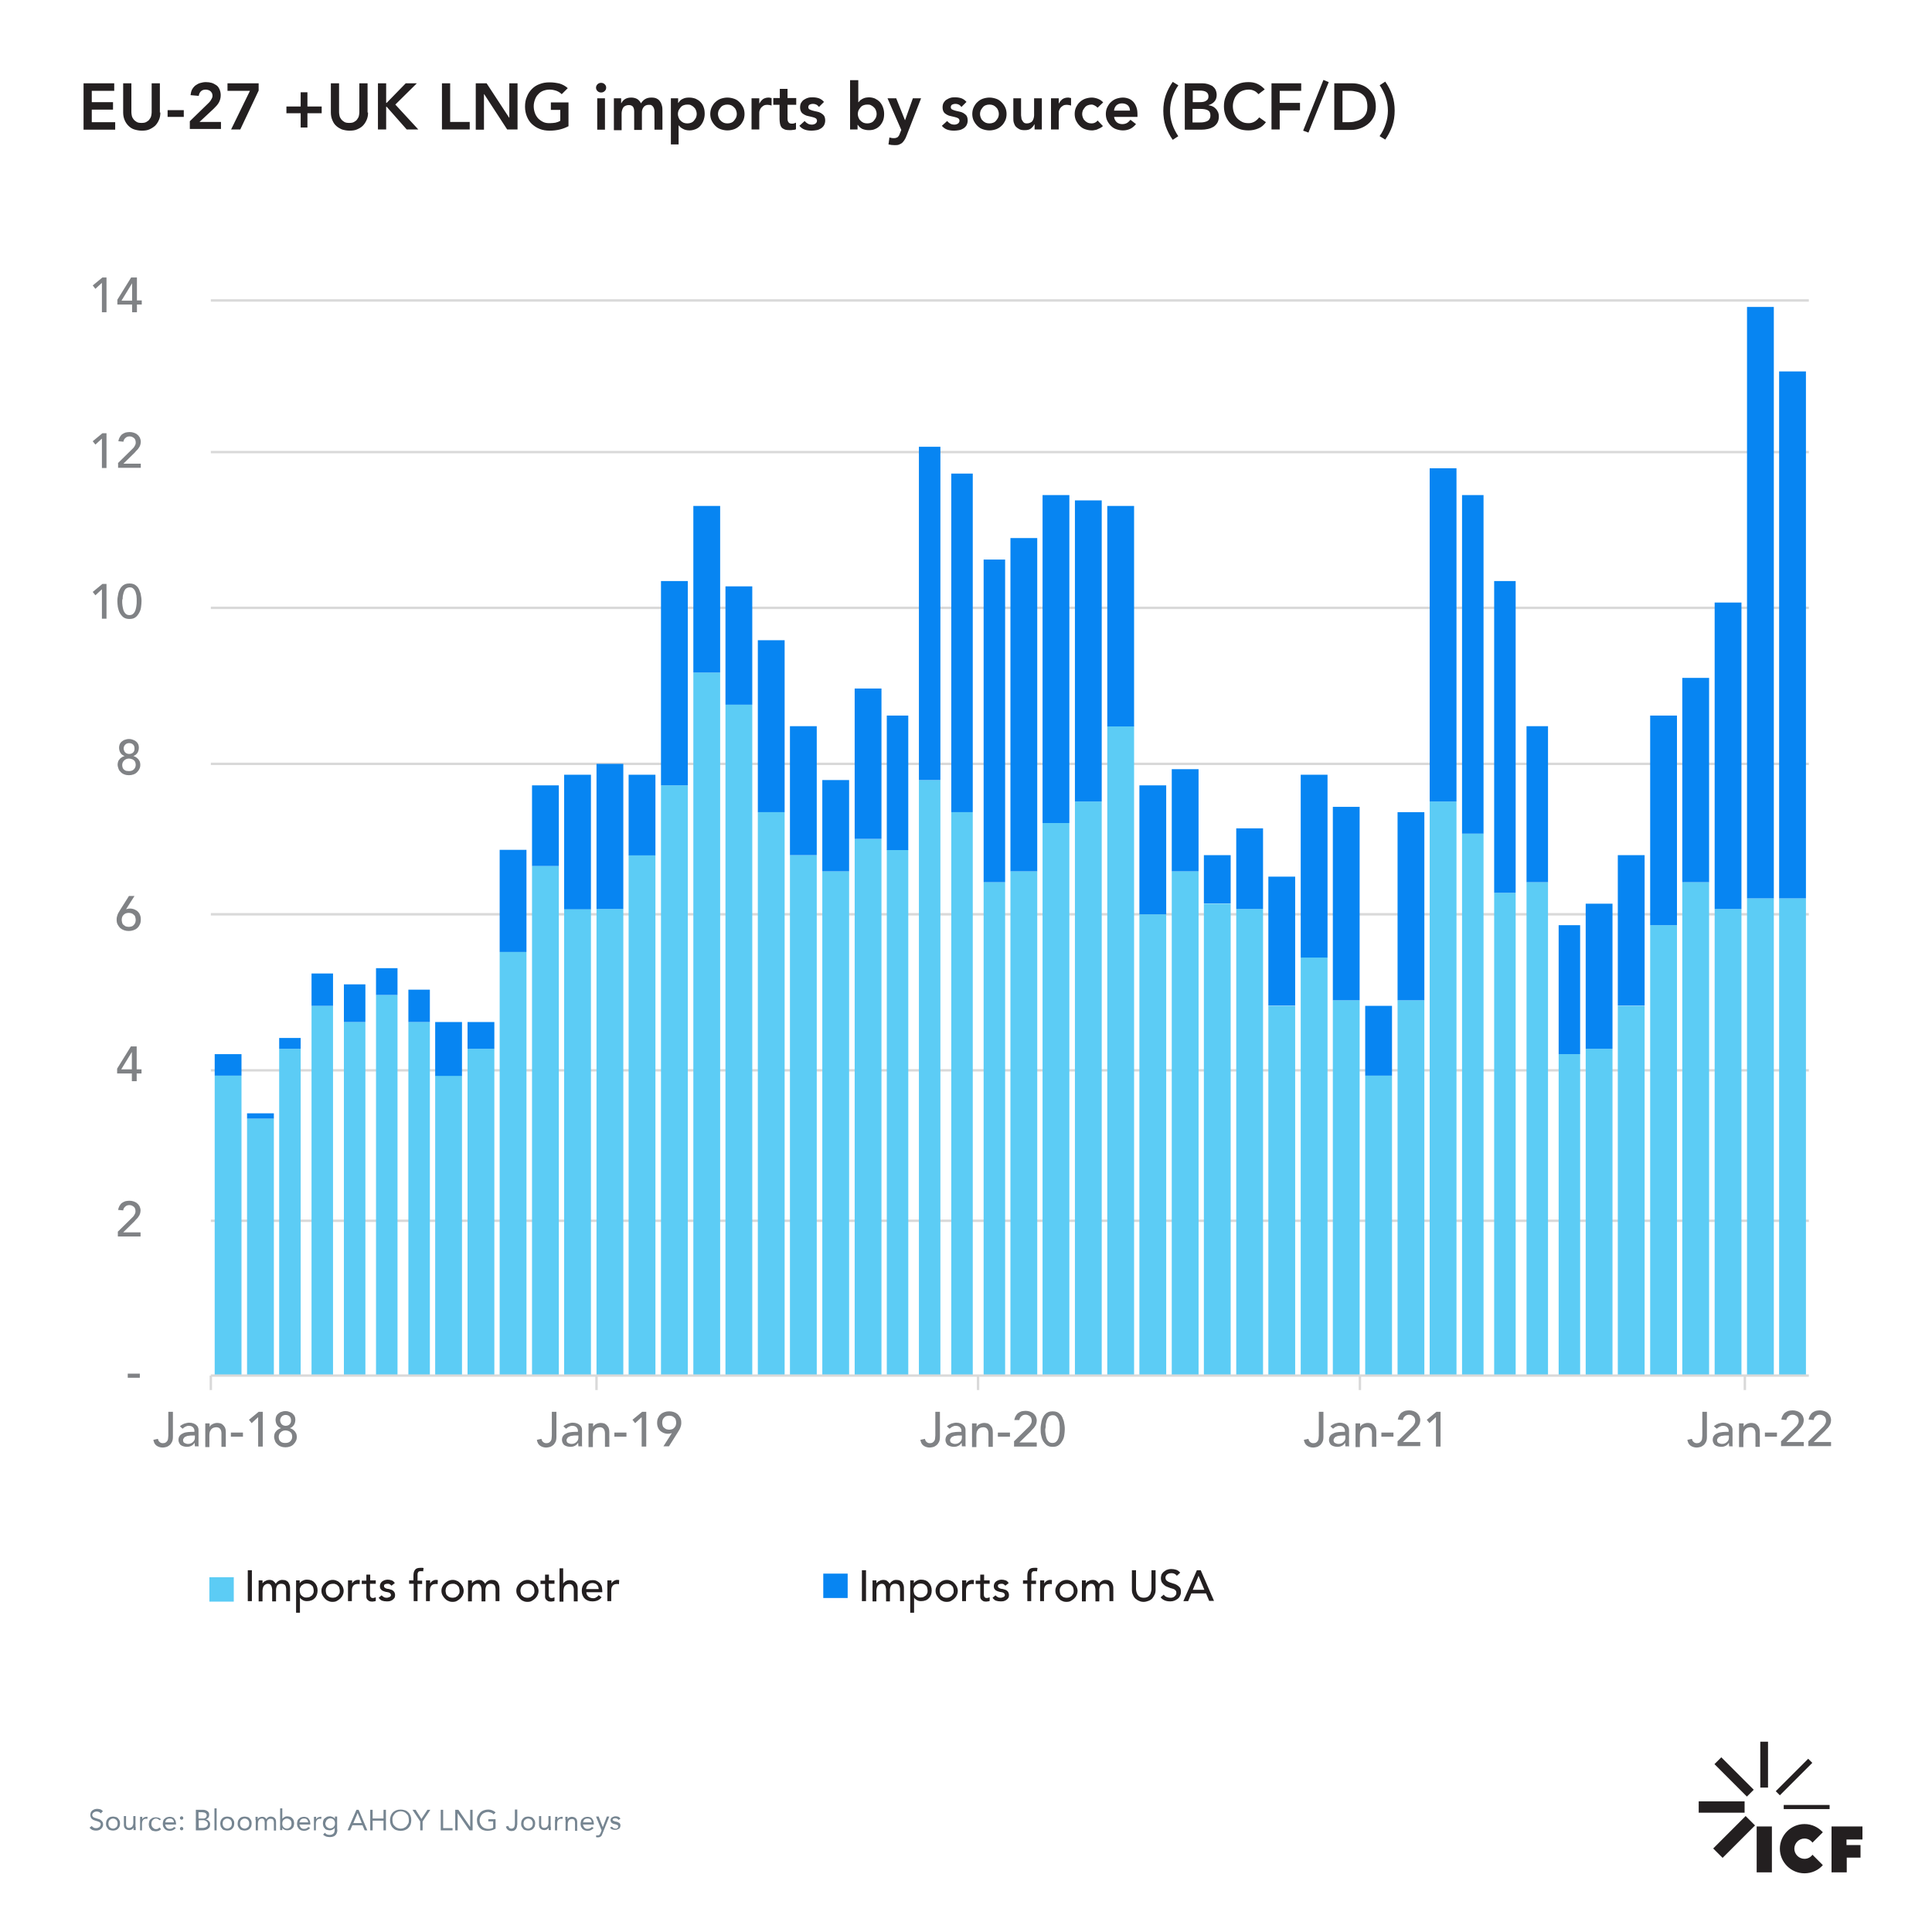 <svg id="Layer_1" xmlns="http://www.w3.org/2000/svg" xmlns:xlink="http://www.w3.org/1999/xlink" viewBox="0 0 800 800"><style>.st0,.st1{fill:#231f20}.st1{clip-path:url(#SVGID_00000087392376443728990840000007422664026005457834_)}.st2{fill:none}.st3{fill:#768591}.st4{clip-path:url(#SVGID_00000110445265770795817970000007159409685437910916_);fill:#231f20}.st5,.st6,.st7{clip-path:url(#SVGID_00000132069550297981074190000012056840081550448028_);fill:#231f20}.st6,.st7{clip-path:url(#SVGID_00000010277145957916590970000010163313397713204398_)}.st7{clip-path:url(#SVGID_00000141448852760305509880000017758170421883602594_)}.st10,.st11,.st8,.st9{fill:none;stroke:#babdbf;stroke-width:.75;stroke-miterlimit:10}.st10,.st11,.st9{clip-path:url(#SVGID_00000002364002629946001940000017686436577917491617_);stroke:#ffc729;stroke-width:2;stroke-linecap:round;stroke-linejoin:round}.st10,.st11{clip-path:url(#SVGID_00000080926628861939462500000009622219538922736521_);stroke:#808285}.st11{clip-path:url(#SVGID_00000126296183967342210510000009073581793800017026_);stroke:#0785f2}.st12{fill:#808285}.st13,.st14{stroke-width:2;stroke-linecap:round}.st13{fill:none;stroke-linejoin:round;stroke-miterlimit:10;stroke:#ffc729}.st14{stroke:#808285}.st14,.st15,.st16{fill:none;stroke-linejoin:round;stroke-miterlimit:10}.st15{stroke-width:2;stroke-linecap:round;stroke:#0785f2}.st16{stroke:#d9d9d9}.st17,.st18{clip-path:url(#SVGID_00000132077751836950096080000013713119696410599308_);fill:#5cccf5}.st18{fill:none;stroke:#fff;stroke-linejoin:round;stroke-miterlimit:10}.st19,.st20{clip-path:url(#SVGID_00000080899358161604579550000017046360456194130562_);fill:#808285}.st20{fill:none;stroke:#fff;stroke-linejoin:round;stroke-miterlimit:10}.st21,.st22{clip-path:url(#SVGID_00000154385619281102093120000000312440502748456639_);fill:#0785f2}.st22{fill:none;stroke:#fff;stroke-linejoin:round;stroke-miterlimit:10}.st23{fill:#5cccf5}.st24{fill:none;stroke:#fff;stroke-linejoin:round;stroke-miterlimit:10}.st25{fill:#0785f2}.st26{clip-path:url(#SVGID_00000158022379354848468240000011891509920538028475_);fill:none;stroke:#5cccf5;stroke-width:2;stroke-linecap:round;stroke-linejoin:round;stroke-miterlimit:10}.st27{clip-path:url(#SVGID_00000047057450749284595600000013947552561621384125_);stroke:#031d40}.st27,.st28,.st29,.st30,.st31,.st32{fill:none;stroke-width:2;stroke-linecap:round;stroke-linejoin:round;stroke-miterlimit:10}.st28{clip-path:url(#SVGID_00000115479136748039416430000012863661461819884215_);stroke:#babdbf}.st29,.st30,.st31,.st32{stroke:#5cccf5}.st30,.st31,.st32{stroke:#031d40}.st31,.st32{stroke:#babdbf}.st32{stroke:#30f298}.st33{clip-path:url(#SVGID_00000023972957301784049920000004395166204717457833_);fill:#5cccf5}.st34{clip-path:url(#SVGID_00000095304070418380895650000015763366509220642492_);fill:#0785f2}</style><path transform="rotate(-45 718.07 760.695)" class="st0" d="M708.6 757.9h19v5.5h-19z"/><path class="st0" d="M703.4 745.9h19v4.7h-19z"/><path transform="rotate(-45 718.07 735.85)" class="st0" d="M716.1 726.3h4v19h-4z"/><path class="st0" d="M728.9 721.2h3.2v19h-3.2z"/><path transform="rotate(-45 742.917 735.85)" class="st0" d="M733.4 734.6h19v2.4h-19z"/><path class="st0" d="M738.6 747.4h19v1.7h-19zM758.4 756.3v19h6.3v-6.1h5.7V764h-5.8v-2.3h6.6v-5.4zM727.4 756.3h6.3v19h-6.3z"/><defs><path id="SVGID_1_" d="M703.4 720.8h67.8v54.9h-67.8z"/></defs><clipPath id="SVGID_00000010279021757398950990000001086085262265437589_"><use xlink:href="#SVGID_1_" overflow="visible"/></clipPath><path d="M747.2 769.7c-2.3 0-4.2-1.9-4.2-4.2 0-2.3 1.9-4.2 4.2-4.2 1.4 0 2.6.7 3.3 1.7l4.3-4.3c-1.9-2.1-4.6-3.4-7.6-3.4-5.6 0-10.2 4.6-10.2 10.2s4.6 10.2 10.2 10.2c3 0 5.8-1.3 7.6-3.4l-4.3-4.3c-.7 1-1.9 1.7-3.3 1.7" clip-path="url(#SVGID_00000010279021757398950990000001086085262265437589_)" fill="#231f20"/><path class="st2" d="M36.6 748.8h622.9v31H36.6z"/><path class="st3" d="M41.7 750.9c-.2-.3-.4-.5-.7-.6s-.6-.2-.9-.2c-.2 0-.4 0-.7.1-.2.1-.4.1-.6.3-.2.1-.3.3-.4.4-.1.2-.2.4-.2.6 0 .2 0 .4.1.5.1.1.2.3.3.4.1.1.3.2.6.3.2.1.5.2.9.3.3.1.6.2 1 .3.3.1.6.3.8.5.2.2.4.4.6.7.1.3.2.6.2 1s-.1.8-.3 1.1c-.2.3-.4.6-.7.8-.3.2-.6.4-1 .5-.4.1-.7.1-1.1.1-.2 0-.5 0-.7-.1-.2 0-.5-.1-.7-.2-.2-.1-.4-.2-.6-.4-.2-.1-.4-.3-.5-.5l.9-.7c.2.3.4.5.8.7s.7.2 1 .2c.2 0 .4 0 .7-.1l.6-.3c.2-.1.3-.3.4-.5.1-.2.2-.4.2-.6 0-.3 0-.5-.1-.6s-.2-.3-.4-.4c-.2-.1-.4-.2-.7-.3s-.6-.2-1-.3c-.3-.1-.6-.2-.8-.3s-.5-.3-.7-.5-.3-.4-.4-.6c-.1-.3-.2-.6-.2-.9 0-.4.1-.8.2-1.1s.4-.6.6-.8c.3-.2.6-.4.9-.5.3-.1.7-.2 1.1-.2.5 0 .9.1 1.3.2s.8.4 1.1.8l-.9.9zM43.9 755.1c0-.4.1-.8.2-1.2.2-.4.4-.7.6-.9.3-.3.6-.5.9-.6.4-.1.8-.2 1.2-.2.4 0 .8.1 1.2.2.4.1.7.3.9.6.3.3.5.6.6.9.2.4.2.8.2 1.2 0 .4-.1.8-.2 1.2-.2.4-.4.7-.6.9s-.6.5-.9.6c-.4.1-.8.2-1.2.2-.4 0-.8-.1-1.2-.2-.4-.1-.7-.3-.9-.6s-.5-.6-.6-.9c-.2-.4-.2-.8-.2-1.2zm1 0c0 .3 0 .6.1.8s.2.5.4.7c.2.2.4.3.6.4.2.1.5.2.8.2.3 0 .6-.1.8-.2.2-.1.5-.3.6-.4.2-.2.3-.4.4-.7s.1-.5.1-.8 0-.6-.1-.8-.2-.5-.4-.7c-.2-.2-.4-.3-.6-.4-.2-.1-.5-.2-.8-.2-.3 0-.6.1-.8.2-.2.1-.5.3-.6.4-.2.2-.3.4-.4.7s-.1.5-.1.8zM56.2 756.5V757.8h-.9v-.5-.5c-.1.1-.2.3-.3.4s-.3.2-.4.3c-.2.1-.3.2-.5.2-.2.1-.4.1-.6.1-.4 0-.7-.1-1-.2-.3-.1-.5-.3-.7-.5-.2-.2-.3-.4-.4-.7s-.1-.6-.1-.9V752h.9v3.4c0 .5.1.8.3 1.1.2.3.5.4 1 .4.3 0 .6-.1.8-.2.2-.1.4-.3.5-.4.1-.2.2-.4.3-.7.1-.3.1-.6.1-.9V752h.9v4.5zM58 753.6v-.7-.6h.9v1c.1-.1.2-.3.3-.4s.3-.2.4-.3c.2-.1.3-.2.5-.2.2-.1.4-.1.6-.1h.4l-.1.9c-.2 0-.3-.1-.5-.1-.6 0-1 .2-1.3.6s-.4.9-.4 1.5v2.7H58v-4.3zM66 753.7c-.2-.2-.4-.4-.6-.5-.2-.1-.5-.2-.8-.2-.3 0-.6.1-.8.2-.2.1-.4.3-.6.5-.2.2-.3.4-.4.7-.1.3-.1.5-.1.8s0 .6.1.8.2.5.4.7.4.3.6.5c.2.1.5.2.8.2.6 0 1.1-.2 1.4-.7l.7.7c-.3.3-.6.5-1 .7-.4.1-.8.2-1.2.2-.4 0-.8-.1-1.2-.2-.4-.1-.7-.3-.9-.6-.3-.3-.4-.6-.6-.9-.1-.4-.2-.8-.2-1.2 0-.4.1-.8.2-1.2.1-.4.3-.7.6-.9s.6-.5.9-.6c.4-.1.8-.2 1.2-.2.4 0 .8.1 1.2.2.4.1.7.4 1 .7l-.7.3zM72.8 756.9c-.3.4-.7.7-1.1.9s-.9.3-1.4.3c-.4 0-.8-.1-1.2-.2-.4-.2-.6-.4-.9-.6l-.6-.9c-.1-.4-.2-.7-.2-1.2 0-.4.1-.8.2-1.2.1-.4.3-.7.6-.9.3-.3.6-.5.9-.6.4-.1.7-.2 1.2-.2.4 0 .8.1 1.1.2.3.1.6.3.8.6.2.3.4.6.5.9.1.4.2.8.2 1.2v.3h-4.5c0 .2.1.5.2.7.1.2.2.4.4.6s.3.3.6.4c.2.1.5.1.7.1.4 0 .8-.1 1-.2.3-.1.5-.4.8-.6l.7.4zm-.8-2.3c0-.5-.2-.9-.5-1.2s-.7-.4-1.2-.4-.9.1-1.3.4c-.3.3-.5.7-.6 1.2H72zM75.2 752.1c.2 0 .4.1.5.2.1.1.2.3.2.5s-.1.4-.2.5c-.1.1-.3.2-.5.2s-.3-.1-.5-.2c-.1-.1-.2-.3-.2-.5s.1-.4.2-.5c.2-.1.3-.2.5-.2zm0 4.4c.2 0 .4.1.5.2.1.1.2.3.2.5s-.1.4-.2.5c-.1.1-.3.2-.5.2s-.3-.1-.5-.2c-.1-.1-.2-.3-.2-.5s.1-.4.2-.5c.2-.1.3-.2.5-.2zM81.3 749.4h2.6c.4 0 .7 0 1 .1.3.1.6.2.9.4s.5.4.6.6c.2.3.2.6.2 1 0 .5-.1.9-.4 1.2-.3.3-.6.6-1.1.7.3 0 .5.1.8.2.2.1.4.3.6.5.2.2.3.4.4.6s.1.5.1.8c0 .5-.1.9-.3 1.2-.2.3-.5.5-.8.7-.3.2-.7.3-1.1.4-.4.1-.8.1-1.2.1h-2.5v-8.5zm1 3.6H84.4c.2 0 .4-.1.6-.2.2-.1.3-.2.4-.4.1-.2.2-.4.2-.7 0-.3-.1-.5-.2-.6-.1-.2-.2-.3-.4-.4-.2-.1-.4-.2-.6-.2-.2 0-.4-.1-.7-.1h-1.5v2.6zm0 3.9H84c.2 0 .5 0 .7-.1.2-.1.5-.1.7-.3.2-.1.4-.3.5-.5.1-.2.2-.4.2-.7 0-.3-.1-.5-.2-.7-.1-.2-.3-.4-.5-.5l-.6-.3c-.2-.1-.5-.1-.8-.1h-1.7v3.2zM88.8 748.8h.9v9.1h-.9v-9.1zM91.2 755.1c0-.4.1-.8.2-1.2.2-.4.4-.7.6-.9.3-.3.6-.5.9-.6.4-.1.8-.2 1.2-.2.4 0 .8.1 1.2.2.4.1.7.3.9.6.3.3.5.6.6.9.2.4.2.8.2 1.2 0 .4-.1.8-.2 1.2-.2.4-.4.7-.6.9s-.6.5-.9.6c-.4.1-.8.2-1.2.2-.4 0-.8-.1-1.2-.2-.4-.1-.7-.3-.9-.6s-.5-.6-.6-.9c-.1-.4-.2-.8-.2-1.2zm1 0c0 .3 0 .6.1.8s.2.5.4.7c.2.2.4.3.6.4.2.1.5.2.8.2.3 0 .6-.1.8-.2.2-.1.5-.3.6-.4.2-.2.3-.4.4-.7s.1-.5.1-.8 0-.6-.1-.8-.2-.5-.4-.7c-.2-.2-.4-.3-.6-.4-.2-.1-.5-.2-.8-.2-.3 0-.6.1-.8.2-.2.1-.5.3-.6.4-.2.2-.3.4-.4.7s-.1.5-.1.8zM98.4 755.1c0-.4.1-.8.2-1.2.2-.4.4-.7.6-.9.3-.3.6-.5.9-.6.4-.1.8-.2 1.2-.2.4 0 .8.1 1.2.2.4.1.7.3.9.6.3.3.5.6.6.9.2.4.2.8.2 1.2 0 .4-.1.8-.2 1.2-.2.4-.4.7-.6.9s-.6.5-.9.6c-.4.1-.8.2-1.2.2-.4 0-.8-.1-1.2-.2-.4-.1-.7-.3-.9-.6s-.5-.6-.6-.9c-.2-.4-.2-.8-.2-1.2zm1 0c0 .3 0 .6.1.8s.2.5.4.7c.2.2.4.3.6.4.2.1.5.2.8.2.3 0 .6-.1.8-.2.2-.1.5-.3.6-.4.2-.2.3-.4.4-.7s.1-.5.1-.8 0-.6-.1-.8-.2-.5-.4-.7c-.2-.2-.4-.3-.6-.4-.2-.1-.5-.2-.8-.2-.3 0-.6.1-.8.2-.2.1-.5.3-.6.4-.2.2-.3.4-.4.7s-.1.5-.1.8zM105.8 753.6v-.7-.6h.9v1c.1-.1.2-.3.3-.4s.3-.2.4-.3c.2-.1.3-.2.5-.2.2-.1.4-.1.6-.1.3 0 .6 0 .8.1.2.1.4.2.5.3l.3.3c.1.1.1.2.2.3.2-.3.4-.6.7-.8.3-.2.6-.3 1.1-.3.4 0 .7.1 1 .2.3.1.5.3.7.5s.3.5.4.7c.1.3.1.6.1 1v3.4h-.9v-3.4c0-.2 0-.4-.1-.6 0-.2-.1-.3-.2-.5-.1-.1-.2-.3-.4-.3s-.4-.1-.7-.1c-.2 0-.4 0-.6.1-.2.1-.3.2-.5.3-.1.1-.2.3-.3.5-.1.2-.1.4-.1.7v3.2h-.9v-3.2c0-.6-.1-1.1-.3-1.3s-.4-.4-.8-.4c-.3 0-.6.1-.8.2-.2.1-.4.3-.5.4-.1.2-.2.4-.3.7-.1.3-.1.6-.1.9v2.7h-.9v-4.3zM116 748.8h.9v4.3c.3-.3.6-.5.9-.7.3-.2.7-.3 1.1-.3.4 0 .8.1 1.2.2.4.1.7.4.9.6s.5.6.6.9c.1.4.2.8.2 1.2 0 .4-.1.8-.2 1.2-.1.4-.3.7-.6.9-.3.3-.5.5-.9.6-.3.1-.7.2-1.1.2-.5 0-.9-.1-1.3-.3-.4-.2-.7-.5-.8-.8v1h-.9v-9zm.9 6.3c0 .3 0 .6.1.8s.2.5.4.7c.2.2.4.3.6.4.2.1.5.2.8.2.3 0 .6-.1.8-.2.2-.1.5-.3.6-.4.2-.2.3-.4.4-.7s.1-.5.1-.8 0-.6-.1-.8-.2-.5-.4-.7c-.2-.2-.4-.3-.6-.4-.2-.1-.5-.2-.8-.2-.3 0-.6.1-.8.2-.2.1-.5.3-.6.4-.2.2-.3.4-.4.7s-.1.5-.1.8zM128.4 756.9c-.3.4-.7.7-1.1.9s-.9.3-1.4.3c-.4 0-.8-.1-1.2-.2-.4-.2-.6-.4-.9-.6l-.6-.9c-.1-.4-.2-.7-.2-1.2 0-.4.1-.8.2-1.2.1-.4.3-.7.6-.9.3-.3.6-.5.9-.6.4-.1.7-.2 1.2-.2.4 0 .8.1 1.1.2.3.1.6.3.8.6.2.3.4.6.5.9.1.4.2.8.2 1.2v.3H124c0 .2.1.5.2.7.1.2.2.4.4.6s.3.3.6.4c.2.1.5.1.7.1.4 0 .8-.1 1-.2.3-.1.5-.4.8-.6l.7.4zm-.8-2.3c0-.5-.2-.9-.5-1.2s-.7-.4-1.2-.4-.9.1-1.3.4c-.3.3-.5.7-.6 1.2h3.6zM130 753.6v-.7-.6h.9v1c.1-.1.2-.3.3-.4s.3-.2.4-.3c.2-.1.3-.2.5-.2.2-.1.4-.1.6-.1h.4l-.1.9c-.2 0-.3-.1-.5-.1-.6 0-1 .2-1.3.6s-.4.9-.4 1.5v2.7h-.8v-4.3zM139.7 757.6c0 1-.3 1.8-.8 2.3-.5.5-1.3.8-2.3.8-.6 0-1-.1-1.5-.2-.4-.2-.9-.4-1.3-.8l.7-.8c.3.3.6.6.9.7s.7.2 1.1.2c.4 0 .8-.1 1-.2.3-.1.5-.3.7-.5s.3-.5.3-.7c.1-.3.1-.6.1-.9v-.7c-.2.4-.5.6-.9.8-.4.2-.7.3-1.1.3-.4 0-.8-.1-1.2-.2-.4-.1-.7-.3-.9-.6-.3-.3-.5-.6-.6-.9-.1-.4-.2-.7-.2-1.2s.1-.9.2-1.2c.1-.4.3-.7.6-.9l.9-.6c.4-.1.8-.2 1.2-.2.2 0 .4 0 .6.1s.4.1.6.2c.2.1.3.2.5.3.1.1.3.3.4.5v-1h.9v5.4zm-5-2.5c0 .3.1.6.2.8.1.2.2.5.4.6.2.2.4.3.6.4.2.1.5.2.8.2.3 0 .6-.1.9-.2s.5-.3.6-.5c.2-.2.3-.4.4-.6s.1-.5.1-.8c0-.3 0-.6-.1-.8s-.2-.5-.4-.7c-.2-.2-.4-.3-.6-.4-.2-.1-.5-.2-.8-.2s-.6.1-.8.2c-.2.1-.5.3-.6.4-.2.2-.3.4-.4.7s-.3.6-.3.9zM147.6 749.4h.9l3.6 8.5H151l-.9-2.1h-4.2l-.9 2.1h-1.1l3.7-8.5zm.5 1.3l-1.8 4.2h3.5l-1.7-4.2zM153.3 749.4h1v3.6h4.5v-3.6h1v8.5h-1v-4h-4.5v4h-1v-8.5zM165.9 758.1c-.6 0-1.2-.1-1.8-.3s-1-.5-1.4-.9c-.4-.4-.7-.9-.9-1.4-.2-.5-.3-1.1-.3-1.8 0-.6.1-1.2.3-1.8.2-.5.5-1 .9-1.4.4-.4.9-.7 1.4-.9s1.1-.3 1.8-.3c.6 0 1.2.1 1.8.3s1 .5 1.4.9c.4.4.7.9.9 1.4.2.5.3 1.1.3 1.8 0 .6-.1 1.2-.3 1.8-.2.5-.5 1-.9 1.4-.4.4-.9.7-1.4.9s-1.1.3-1.8.3zm0-.9c.5 0 1-.1 1.4-.3.4-.2.8-.4 1.1-.8s.5-.7.7-1.1.2-.9.2-1.4-.1-.9-.2-1.4-.4-.8-.7-1.1c-.3-.3-.6-.6-1.1-.8-.4-.2-.9-.3-1.4-.3s-1 .1-1.4.3c-.4.2-.8.4-1.1.8-.3.3-.5.7-.7 1.1s-.2.9-.2 1.4.1.9.2 1.4.4.8.7 1.1.6.6 1.1.8c.5.2.9.3 1.4.3zM174 754.2l-3.2-4.8h1.3l2.4 3.8 2.5-3.8h1.2l-3.2 4.8v3.7h-1v-3.7zM182.5 749.4h1v7.6h3.9v.9h-4.9v-8.5zM188.5 749.4h1.3l4.9 7.1v-7.1h1v8.5h-1.3l-4.9-7.1v7.1h-1v-8.5zM205 757.3c-.5.3-1 .5-1.5.6s-1.1.2-1.6.2c-.7 0-1.3-.1-1.8-.3-.6-.2-1-.5-1.4-.9-.4-.4-.7-.9-.9-1.4-.2-.5-.3-1.2-.3-1.8 0-.7.1-1.3.4-1.8s.6-1 1-1.4c.4-.4.9-.7 1.5-.9.6-.2 1.1-.3 1.8-.3.6 0 1.1.1 1.6.3s1 .5 1.4.9l-.8.8c-.3-.3-.6-.6-1-.7s-.8-.3-1.3-.3-.9.1-1.4.3-.8.4-1.1.7c-.3.3-.5.7-.7 1.1-.2.4-.3.9-.3 1.4 0 .5.1 1 .3 1.4.2.4.4.8.7 1.1.3.3.7.6 1.1.7.4.2.9.3 1.4.3.3 0 .7 0 1.1-.1s.7-.2 1-.4v-2.6h-2v-.9h3v4zM214.1 755.7c0 .3 0 .6-.1.9s-.2.5-.4.8c-.2.2-.4.4-.7.6-.3.1-.7.2-1.1.2-.6 0-1.1-.2-1.5-.5-.4-.3-.7-.8-.8-1.4l1-.2c.1.3.2.6.4.8.2.2.5.3.9.3.3 0 .5-.1.7-.2.2-.1.3-.2.4-.4.1-.2.2-.4.2-.6 0-.2.1-.4.1-.7v-6h1v6.4zM215.8 755.1c0-.4.1-.8.2-1.2.2-.4.4-.7.6-.9.3-.3.6-.5.9-.6.4-.1.8-.2 1.2-.2.4 0 .8.1 1.2.2.4.1.7.3.9.6.3.3.5.6.6.9.2.4.2.8.2 1.2 0 .4-.1.8-.2 1.2-.2.4-.4.7-.6.9s-.6.5-.9.6c-.4.1-.8.2-1.2.2-.4 0-.8-.1-1.2-.2-.4-.1-.7-.3-.9-.6s-.5-.6-.6-.9c-.2-.4-.2-.8-.2-1.2zm1 0c0 .3 0 .6.1.8s.2.5.4.7c.2.2.4.3.6.4.2.1.5.2.8.2.3 0 .6-.1.8-.2.2-.1.5-.3.6-.4.2-.2.3-.4.4-.7s.1-.5.1-.8 0-.6-.1-.8-.2-.5-.4-.7c-.2-.2-.4-.3-.6-.4-.2-.1-.5-.2-.8-.2-.3 0-.6.1-.8.2-.2.1-.5.3-.6.4-.2.2-.3.4-.4.7s-.1.5-.1.8zM228.1 756.5V757.8h-.9v-.5-.5c-.1.1-.2.3-.3.4s-.3.2-.4.3c-.2.1-.3.2-.5.2-.2.1-.4.1-.6.1-.4 0-.7-.1-1-.2-.3-.1-.5-.3-.7-.5-.2-.2-.3-.4-.4-.7s-.1-.6-.1-.9V752h.9v3.4c0 .5.1.8.3 1.1.2.3.5.4 1 .4.3 0 .6-.1.8-.2.2-.1.4-.3.5-.4.1-.2.2-.4.3-.7.1-.3.1-.6.1-.9V752h.9v4.5zM229.9 753.6v-.7-.6h.9v1c.1-.1.2-.3.3-.4s.3-.2.4-.3c.2-.1.3-.2.5-.2.2-.1.4-.1.6-.1h.4l-.1.9c-.2 0-.3-.1-.5-.1-.6 0-1 .2-1.3.6s-.4.9-.4 1.5v2.7h-.9v-4.3zM234.1 753.6v-.7-.6h.9v1c.1-.1.2-.3.3-.4s.3-.2.4-.3c.2-.1.3-.2.5-.2.2-.1.4-.1.6-.1.4 0 .7.1 1 .2.3.1.5.3.7.5.2.2.3.4.4.7.1.3.1.6.1.9v3.5h-.9v-3.4c0-.5-.1-.8-.3-1.1-.2-.3-.5-.4-1-.4-.3 0-.6.1-.8.2-.2.1-.4.3-.5.4-.1.2-.2.4-.3.7-.1.3-.1.6-.1.9v2.7h-.9v-4.5zM245.8 756.9c-.3.4-.7.7-1.1.9s-.9.3-1.4.3c-.4 0-.8-.1-1.2-.2-.4-.2-.6-.4-.9-.6l-.6-.9c-.1-.4-.2-.7-.2-1.2 0-.4.1-.8.2-1.2.1-.4.3-.7.6-.9.3-.3.6-.5.9-.6.4-.1.7-.2 1.2-.2.4 0 .8.1 1.1.2.3.1.6.3.8.6.2.3.4.6.5.9.1.4.2.8.2 1.2v.3h-4.5c0 .2.1.5.2.7.1.2.2.4.4.6s.3.3.6.4c.2.1.5.1.7.1.4 0 .8-.1 1-.2.3-.1.5-.4.8-.6l.7.4zm-.8-2.3c0-.5-.2-.9-.5-1.2s-.7-.4-1.2-.4-.9.1-1.3.4c-.3.3-.5.7-.6 1.2h3.6zM249.5 759.2c-.1.2-.2.5-.3.7-.1.2-.2.4-.4.5-.1.1-.3.2-.5.3s-.4.1-.7.1h-.4c-.1 0-.3-.1-.4-.1l.1-.8c.1 0 .2.1.3.1h.4c.3 0 .5-.1.7-.3.1-.2.3-.4.4-.7l.4-1.1-2.3-5.7h1.1l1.7 4.4 1.7-4.4h1l-2.8 7zM253.4 756.4l.6.6c.2.1.5.2.8.2h.4c.1 0 .3-.1.4-.2l.3-.3c.1-.1.1-.2.1-.4s0-.3-.1-.4c-.1-.1-.2-.2-.3-.2-.1-.1-.2-.1-.4-.2-.1 0-.3-.1-.4-.1-.3-.1-.5-.1-.8-.2l-.6-.3c-.2-.1-.3-.3-.4-.5-.1-.2-.2-.4-.2-.7 0-.3.1-.5.2-.7.1-.2.3-.4.5-.5s.4-.2.7-.3c.2-.1.5-.1.8-.1.4 0 .8.1 1.1.2.3.2.6.4.8.8l-.8.5c-.1-.2-.3-.4-.5-.5s-.4-.2-.7-.2h-.4c-.1 0-.2.1-.4.1-.1.1-.2.1-.3.2-.1.1-.1.2-.1.3 0 .1 0 .2.1.3s.2.2.3.2.3.1.5.2c.2 0 .3.1.5.1s.5.1.7.2l.6.3c.2.1.3.3.4.5.1.2.1.4.1.7 0 .3-.1.6-.2.8-.1.2-.3.4-.5.5s-.5.2-.7.3c-.3.1-.5.1-.8.1-.5 0-.9-.1-1.2-.2-.3-.1-.7-.4-.9-.8l.8-.3z"/><g><path class="st2" d="M32.5 33.2h725.1v20.5H32.5z"/><path class="st0" d="M34.6 34.5h12.7v3.1H38v4.7h8.8v3.1H38v5.2h9.7v3.1H34.6V34.5zM66.4 46.6c0 1.2-.2 2.2-.6 3.1-.4.9-.9 1.7-1.6 2.4-.7.6-1.5 1.1-2.4 1.5s-2 .5-3.1.5-2.1-.2-3.1-.5-1.8-.9-2.4-1.5-1.2-1.4-1.6-2.4c-.4-.9-.6-2-.6-3.1V34.5h3.4v12c0 .5.1 1 .2 1.5s.4 1 .7 1.4c.3.4.8.8 1.3 1.1.5.3 1.2.4 2 .4s1.5-.1 2-.4c.5-.3 1-.6 1.3-1.1.3-.4.6-.9.7-1.4.1-.5.2-1 .2-1.5v-12h3.4v12.1zM76.1 48.4h-6.7v-2.8h6.7v2.8zM78.6 50.2L86 43l.7-.7c.2-.2.4-.5.6-.8.2-.3.3-.6.5-.9.1-.3.2-.6.2-.9 0-.4-.1-.7-.2-1.1-.2-.3-.4-.6-.6-.8-.3-.2-.5-.4-.9-.5-.3-.1-.7-.2-1.1-.2-.8 0-1.5.2-2 .7-.5.5-.8 1.1-.9 1.9l-3.4-.3c.1-.9.3-1.7.6-2.3.4-.7.8-1.2 1.4-1.7.6-.4 1.2-.8 1.9-1s1.5-.4 2.4-.4c.9 0 1.7.1 2.4.3.7.2 1.4.6 2 1 .6.4 1 1 1.3 1.7s.5 1.5.5 2.4c0 1.2-.3 2.2-.8 3.1-.5.9-1.3 1.7-2.1 2.5l-5.9 5.5h8.9v2.9H78.6v-3.2zM94.1 34.5h13v3l-7.6 16.1h-3.8l7.8-16h-9.3v-3.1zM124.5 44.1v-5.9h2.8v5.9h5.9v2.8h-5.9v5.9h-2.8v-5.9h-5.9v-2.8h5.9zM152.4 46.6c0 1.2-.2 2.2-.6 3.1-.4.9-.9 1.7-1.6 2.4s-1.5 1.1-2.4 1.5-2 .5-3.1.5-2.1-.2-3.1-.5c-.9-.4-1.8-.9-2.4-1.5-.7-.6-1.2-1.4-1.6-2.4-.4-.9-.6-2-.6-3.1V34.5h3.4v12c0 .5.1 1 .2 1.5s.4 1 .7 1.4c.3.4.8.8 1.3 1.1.5.3 1.2.4 2 .4s1.5-.1 2-.4c.5-.3 1-.6 1.3-1.1.3-.4.6-.9.7-1.4.1-.5.2-1 .2-1.5v-12h3.4v12.1zM156.5 34.5h3.4v8.1h.2l7.9-8.1h4.6l-8.9 8.8 9.5 10.3h-4.8l-8.3-9.4h-.2v9.4h-3.4V34.5zM183 34.5h3.4v16h8.1v3.1H183V34.5zM197 34.5h4.5l9.3 14.2h.1V34.5h3.4v19.1H210L200.5 39h-.1v14.7H197V34.5zM235.5 52.2c-2.4 1.3-5 1.9-7.9 1.9-1.5 0-2.8-.2-4.1-.7s-2.3-1.2-3.2-2-1.6-1.9-2.1-3.1c-.5-1.2-.8-2.6-.8-4.1 0-1.5.2-2.9.8-4.2.5-1.3 1.2-2.3 2.1-3.2.9-.9 2-1.6 3.2-2 1.2-.5 2.6-.7 4.1-.7 1.5 0 2.8.2 4.1.5 1.3.4 2.4 1 3.4 1.9l-2.5 2.5c-.6-.6-1.4-1.1-2.2-1.4-.9-.3-1.8-.5-2.8-.5-1 0-1.9.2-2.7.5s-1.5.8-2.1 1.5c-.6.6-1 1.3-1.3 2.2-.3.8-.5 1.7-.5 2.7 0 1 .2 2 .5 2.8.3.9.8 1.6 1.3 2.2.6.6 1.3 1.1 2.1 1.5.8.4 1.7.5 2.7.5.9 0 1.7-.1 2.4-.2.8-.2 1.4-.4 2-.8v-4.5h-3.9v-3.1h7.3v9.8zM246.8 36.3c0-.5.2-1 .6-1.4.4-.4.9-.6 1.5-.6s1.1.2 1.5.6c.4.4.6.8.6 1.4s-.2 1-.6 1.4c-.4.4-.9.6-1.5.6s-1.1-.2-1.5-.6c-.4-.4-.6-.9-.6-1.4zm.5 4.4h3.2v13h-3.2v-13zM254.1 40.7h3.1v2h.1c.3-.6.8-1.2 1.4-1.6s1.5-.7 2.6-.7c2 0 3.4.8 4.1 2.4.5-.8 1.1-1.4 1.8-1.8.7-.4 1.5-.6 2.5-.6.9 0 1.6.1 2.2.4.6.3 1.1.7 1.4 1.2.4.5.6 1.1.8 1.8s.2 1.4.2 2.2v7.7H271v-7.3c0-.4 0-.8-.1-1.1-.1-.4-.2-.7-.4-1-.2-.3-.4-.5-.7-.7-.3-.2-.7-.2-1.2-.2s-.9.1-1.3.3-.6.4-.9.8c-.2.3-.4.7-.5 1.1-.1.4-.1.8-.1 1.2v7h-3.2v-7.7c0-.8-.2-1.5-.5-1.9s-.9-.7-1.7-.7c-.5 0-1 .1-1.4.3-.4.2-.7.4-.9.7-.2.3-.4.7-.5 1.1-.1.4-.2.8-.2 1.2v7.1h-3.2V40.7zM277.7 40.7h3.1v1.9h.1c.5-.8 1.1-1.4 1.9-1.7.8-.4 1.6-.5 2.6-.5s1.9.2 2.7.5c.8.4 1.5.8 2 1.4.6.6 1 1.3 1.3 2.2.3.8.4 1.7.4 2.7s-.2 1.8-.5 2.7c-.3.8-.7 1.5-1.3 2.2-.5.6-1.2 1.1-2 1.4s-1.6.5-2.5.5c-.6 0-1.2-.1-1.6-.2s-.9-.3-1.2-.5c-.4-.2-.7-.4-.9-.6s-.5-.4-.6-.7h-.2v7.8h-3.2V40.7zm10.8 6.5c0-.5-.1-1-.3-1.5-.2-.5-.4-.9-.8-1.2-.3-.4-.7-.6-1.2-.9s-1-.3-1.6-.3c-.6 0-1.1.1-1.6.3-.5.2-.9.5-1.2.9-.3.4-.6.8-.8 1.2-.2.5-.3 1-.3 1.5s.1 1 .3 1.5c.2.5.4.9.8 1.2.3.4.7.6 1.2.9.5.2 1 .3 1.6.3.6 0 1.1-.1 1.6-.3s.9-.5 1.2-.9c.3-.4.6-.8.8-1.2.2-.6.3-1 .3-1.5zM294.1 47.2c0-1 .2-2 .6-2.8s.9-1.6 1.5-2.1c.6-.6 1.4-1.1 2.2-1.4.9-.3 1.8-.5 2.8-.5s1.9.2 2.8.5c.9.3 1.6.8 2.2 1.4.6.6 1.1 1.3 1.5 2.1s.6 1.8.6 2.8-.2 2-.6 2.8-.9 1.6-1.5 2.1c-.6.6-1.4 1.1-2.2 1.4-.9.3-1.8.5-2.8.5s-1.9-.2-2.8-.5c-.9-.3-1.6-.8-2.2-1.4-.6-.6-1.1-1.3-1.5-2.1s-.6-1.8-.6-2.8zm3.2 0c0 .5.1 1 .3 1.5.2.5.4.9.8 1.2.3.4.7.6 1.2.9.5.2 1 .3 1.6.3s1.1-.1 1.6-.3c.5-.2.9-.5 1.2-.9.3-.4.6-.8.8-1.2.2-.5.3-1 .3-1.5s-.1-1-.3-1.5c-.2-.5-.4-.9-.8-1.2-.3-.4-.7-.6-1.2-.9-.5-.2-1-.3-1.6-.3s-1.1.1-1.6.3c-.5.2-.9.5-1.2.9-.3.4-.6.8-.8 1.2-.2.5-.3 1-.3 1.5zM311.2 40.7h3.2v2.1h.1c.4-.8.9-1.3 1.5-1.8.7-.4 1.4-.6 2.3-.6.2 0 .4 0 .6.1.2 0 .4.1.6.1v3.1c-.3-.1-.5-.1-.8-.2-.3 0-.5-.1-.8-.1-.8 0-1.4.1-1.8.4-.5.3-.8.6-1.1 1-.2.4-.4.7-.5 1.1-.1.4-.1.6-.1.8v6.9h-3.2V40.7zM320.2 43.4v-2.8h2.7v-3.8h3.2v3.8h3.6v2.8h-3.6v5.7c0 .6.1 1.2.4 1.5.2.4.7.6 1.4.6.3 0 .6 0 .9-.1s.6-.2.8-.3v2.7c-.3.2-.8.3-1.3.3-.5.1-.9.1-1.3.1-.9 0-1.6-.1-2.1-.3s-1-.5-1.3-.9c-.3-.4-.5-.9-.6-1.4-.1-.6-.2-1.2-.2-2v-5.9h-2.6zM339.1 44.3c-.6-.9-1.5-1.3-2.5-1.3-.4 0-.9.1-1.3.3-.4.2-.6.6-.6 1.1 0 .4.2.7.5.9.3.2.8.3 1.3.5.5.1 1.1.3 1.7.4.6.1 1.2.3 1.7.6s1 .7 1.3 1.1.5 1.2.5 2-.2 1.4-.5 2c-.3.5-.8 1-1.3 1.3-.5.3-1.1.6-1.8.7-.7.1-1.3.2-2 .2-1 0-1.9-.1-2.8-.4s-1.6-.8-2.3-1.6l2.2-2c.4.5.9.9 1.3 1.1.5.3 1.1.4 1.7.4.2 0 .5 0 .7-.1s.5-.1.7-.3c.2-.1.4-.3.5-.5s.2-.4.2-.7c0-.4-.2-.8-.5-1-.3-.2-.8-.4-1.3-.5-.5-.1-1.1-.3-1.7-.4-.6-.1-1.2-.3-1.7-.6s-1-.6-1.3-1.1-.5-1.1-.5-1.9c0-.7.1-1.3.4-1.9.3-.5.7-1 1.2-1.3.5-.3 1-.6 1.7-.8.6-.2 1.3-.2 1.9-.2.9 0 1.7.1 2.6.4.8.3 1.5.8 2.1 1.5l-2.1 2.1zM352.2 33.2h3.2v9.1h.1c.2-.2.4-.4.6-.7l.9-.6c.4-.2.8-.4 1.2-.5.5-.1 1-.2 1.6-.2.9 0 1.8.2 2.5.5.8.4 1.4.8 2 1.4.5.6 1 1.3 1.3 2.2.3.8.5 1.7.5 2.7s-.1 1.8-.4 2.7c-.3.8-.7 1.5-1.3 2.2-.6.6-1.2 1.1-2 1.4-.8.4-1.7.5-2.7.5-.9 0-1.8-.2-2.6-.5-.8-.4-1.4-.9-1.9-1.7h-.1v1.9H352V33.2zm10.8 14c0-.5-.1-1-.3-1.5-.2-.5-.4-.9-.8-1.2-.3-.4-.7-.6-1.2-.9s-1-.3-1.6-.3c-.6 0-1.1.1-1.6.3-.5.2-.9.5-1.2.9-.3.4-.6.8-.8 1.2-.2.5-.3 1-.3 1.5s.1 1 .3 1.5c.2.5.4.9.8 1.2.3.4.7.6 1.2.9.5.2 1 .3 1.6.3.6 0 1.1-.1 1.6-.3s.9-.5 1.2-.9c.3-.4.6-.8.8-1.2.2-.6.3-1 .3-1.5zM367.5 40.7h3.6l3.6 9h.1l3.2-9h3.4l-6.1 15.7c-.2.6-.5 1.1-.8 1.6s-.6.8-1 1.2c-.4.3-.8.5-1.3.7-.5.2-1.1.2-1.8.2-.8 0-1.7-.1-2.5-.3l.4-2.9c.3.1.5.2.8.2.3.1.6.1.9.1.4 0 .7 0 1-.1.3-.1.5-.2.7-.3.2-.2.3-.4.5-.6.1-.2.3-.5.4-.9l.6-1.5-5.7-13.1zM398.1 44.3c-.6-.9-1.5-1.3-2.5-1.3-.4 0-.9.1-1.3.3-.4.2-.6.6-.6 1.1 0 .4.2.7.5.9.3.2.8.3 1.3.5.5.1 1.1.3 1.7.4.6.1 1.2.3 1.7.6s1 .7 1.3 1.1.5 1.2.5 2-.2 1.4-.5 2c-.3.5-.8 1-1.3 1.3-.5.3-1.1.6-1.8.7-.7.1-1.3.2-2 .2-1 0-1.9-.1-2.8-.4s-1.6-.8-2.3-1.6l2.2-2c.4.5.9.9 1.3 1.1.5.3 1.1.4 1.7.4.2 0 .5 0 .7-.1s.5-.1.7-.3c.2-.1.4-.3.5-.5s.2-.4.2-.7c0-.4-.2-.8-.5-1-.3-.2-.8-.4-1.3-.5-.5-.1-1.1-.3-1.7-.4-.6-.1-1.2-.3-1.7-.6s-1-.6-1.3-1.1-.5-1.1-.5-1.9c0-.7.1-1.3.4-1.9.3-.5.7-1 1.2-1.3.5-.3 1-.6 1.7-.8.6-.2 1.3-.2 1.9-.2.9 0 1.7.1 2.6.4.8.3 1.5.8 2.1 1.5l-2.1 2.1zM402.6 47.2c0-1 .2-2 .6-2.8s.9-1.6 1.5-2.1c.6-.6 1.4-1.1 2.2-1.4.9-.3 1.8-.5 2.8-.5s1.9.2 2.8.5c.9.3 1.6.8 2.2 1.4.6.6 1.1 1.3 1.5 2.1s.6 1.8.6 2.8-.2 2-.6 2.8-.9 1.6-1.5 2.1c-.6.6-1.4 1.1-2.2 1.4-.9.3-1.8.5-2.8.5s-1.9-.2-2.8-.5c-.9-.3-1.6-.8-2.2-1.4-.6-.6-1.1-1.3-1.5-2.1s-.6-1.8-.6-2.8zm3.2 0c0 .5.1 1 .3 1.5.2.5.4.9.8 1.2.3.4.7.6 1.2.9.5.2 1 .3 1.6.3s1.1-.1 1.6-.3c.5-.2.9-.5 1.2-.9.3-.4.6-.8.8-1.2.2-.5.3-1 .3-1.5s-.1-1-.3-1.5c-.2-.5-.4-.9-.8-1.2-.3-.4-.7-.6-1.2-.9-.5-.2-1-.3-1.6-.3s-1.1.1-1.6.3c-.5.2-.9.5-1.2.9-.3.4-.6.8-.8 1.2-.2.5-.3 1-.3 1.5zM431.5 53.6h-3.1v-2.1h-.1c-.3.6-.8 1.2-1.4 1.7-.6.5-1.5.7-2.6.7-.9 0-1.6-.1-2.2-.4-.6-.3-1.1-.7-1.5-1.1-.4-.5-.6-1-.8-1.6s-.2-1.3-.2-1.9v-8.2h3.2v6.6c0 .4 0 .8.1 1.2 0 .4.1.9.3 1.2.2.4.4.7.7 1 .3.3.8.4 1.3.4s1-.1 1.4-.3c.4-.2.7-.4.9-.7.2-.3.4-.7.5-1.1.1-.4.2-.8.2-1.2v-7.1h3.2v12.9zM435.2 40.7h3.2v2.1h.1c.4-.8.9-1.3 1.5-1.8.7-.4 1.4-.6 2.3-.6.2 0 .4 0 .6.1.2 0 .4.1.6.1v3.1c-.3-.1-.5-.1-.8-.2-.3 0-.5-.1-.8-.1-.8 0-1.4.1-1.8.4-.5.3-.8.6-1.1 1-.2.4-.4.7-.5 1.1-.1.4-.1.6-.1.8v6.9h-3.2V40.7zM454.5 44.6c-.4-.4-.8-.7-1.2-.9-.4-.2-.8-.4-1.3-.4-.6 0-1.1.1-1.6.3-.5.2-.9.5-1.2.9-.3.4-.6.8-.8 1.2-.2.5-.3 1-.3 1.5s.1 1 .3 1.5c.2.5.4.9.8 1.2.3.4.7.6 1.2.9.5.2 1 .3 1.6.3.5 0 1-.1 1.4-.3s.8-.5 1.1-.9l2.2 2.3c-.3.3-.7.6-1.1.8-.4.2-.9.4-1.3.6s-.8.2-1.2.3c-.4.1-.7.1-1 .1-1 0-1.9-.2-2.8-.5-.9-.3-1.6-.8-2.2-1.4-.6-.6-1.1-1.3-1.5-2.1s-.6-1.8-.6-2.8.2-2 .6-2.8.9-1.6 1.5-2.1c.6-.6 1.4-1.1 2.2-1.4.9-.3 1.8-.5 2.8-.5.8 0 1.7.2 2.5.5s1.6.8 2.2 1.5l-2.3 2.2zM461.3 48.3c.1 1 .5 1.7 1.1 2.3.6.5 1.4.8 2.3.8.8 0 1.5-.2 2-.5s1-.8 1.4-1.3l2.3 1.8c-.8.9-1.6 1.6-2.5 2s-1.9.6-2.9.6-1.9-.2-2.8-.5c-.9-.3-1.6-.8-2.2-1.4-.6-.6-1.1-1.3-1.5-2.1s-.6-1.8-.6-2.8.2-2 .6-2.8.9-1.6 1.5-2.1c.6-.6 1.4-1.1 2.2-1.4.9-.3 1.8-.5 2.8-.5.9 0 1.7.2 2.5.5.7.3 1.4.8 1.9 1.4.5.6.9 1.3 1.2 2.2.3.9.4 1.9.4 3v.9h-9.7zm6.6-2.4c0-1-.3-1.7-.9-2.3-.6-.5-1.4-.8-2.4-.8s-1.7.3-2.3.8c-.6.6-.9 1.3-1 2.2h6.6zM487.9 35.3v.1c-1.1 1.5-1.9 3.2-2.5 5-.6 1.8-.9 3.6-.9 5.5s.3 3.7.9 5.5c.6 1.8 1.5 3.5 2.5 5l-2.3 1.5c-1.2-1.7-2.2-3.6-2.9-5.6-.7-2-1-4.2-1-6.4s.3-4.3 1-6.4c.7-2 1.7-3.9 2.9-5.6l2.3 1.4zM490.5 34.5h7.5c.7 0 1.4.1 2.1.3.7.2 1.3.5 1.9.8.5.4 1 .9 1.3 1.5.3.6.5 1.4.5 2.2 0 1.1-.3 2-.9 2.7-.6.7-1.4 1.2-2.4 1.5v.1c.6.1 1.1.2 1.7.5s.9.6 1.3 1 .6.9.9 1.4c.2.5.3 1.1.3 1.7 0 1-.2 1.9-.6 2.6-.4.7-1 1.3-1.6 1.7-.7.4-1.4.7-2.3.9-.9.2-1.8.3-2.7.3h-6.9V34.5zm3.4 7.8h3.1c1.1 0 2-.2 2.6-.7.6-.4.8-1 .8-1.7 0-.8-.3-1.4-.9-1.8-.6-.4-1.5-.6-2.8-.6h-2.8v4.8zm0 8.4h3.1c.4 0 .9 0 1.4-.1.5-.1.9-.2 1.4-.4.4-.2.8-.5 1-.9.3-.4.4-.9.4-1.5 0-1-.3-1.7-1-2.1-.7-.4-1.7-.6-3.1-.6h-3.3v5.6zM521.1 39c-.7-.8-1.4-1.3-2-1.5-.7-.3-1.3-.4-2-.4-1 0-1.9.2-2.7.5s-1.5.8-2.1 1.5c-.6.6-1 1.3-1.3 2.2-.3.8-.5 1.7-.5 2.7 0 1 .2 2 .5 2.8.3.9.8 1.6 1.3 2.2.6.6 1.3 1.1 2.1 1.5.8.4 1.7.5 2.7.5.8 0 1.5-.2 2.3-.6.7-.4 1.4-1 2-1.8l2.8 2c-.9 1.2-1.9 2.1-3.2 2.6-1.2.5-2.6.8-4 .8-1.5 0-2.8-.2-4.1-.7-1.2-.5-2.3-1.2-3.2-2s-1.6-1.9-2.1-3.1c-.5-1.2-.8-2.6-.8-4.1 0-1.5.2-2.9.8-4.2.5-1.3 1.2-2.3 2.1-3.2.9-.9 2-1.6 3.2-2 1.2-.5 2.6-.7 4.1-.7 1.3 0 2.5.2 3.6.7s2.1 1.2 3.1 2.3l-2.6 2zM526.5 34.5h12.3v3.1h-8.9v5h8.4v3.1h-8.4v7.9h-3.4V34.5zM541.8 54.9l-2.2-.8 8.4-21 2.2.9-8.4 20.9zM552.5 34.5h7.5c1.3 0 2.5.2 3.6.6 1.2.4 2.2 1 3.1 1.8.9.8 1.6 1.8 2.2 3 .5 1.2.8 2.6.8 4.2s-.3 3.1-.9 4.3c-.6 1.2-1.4 2.2-2.4 3-1 .8-2.1 1.4-3.3 1.8-1.2.4-2.4.6-3.5.6h-7.1V34.5zm5.9 16.1c1.1 0 2.1-.1 3-.4.9-.2 1.8-.6 2.5-1.1.7-.5 1.3-1.2 1.7-2 .4-.8.6-1.8.6-3s-.2-2.1-.5-3-.9-1.5-1.5-2-1.4-.9-2.3-1.1c-.9-.2-1.8-.4-2.9-.4h-3.1v13h2.5zM571.3 56.4v-.1c1.1-1.5 1.9-3.2 2.5-5 .6-1.8.9-3.6.9-5.5s-.3-3.7-.9-5.5c-.6-1.8-1.5-3.5-2.5-5l2.3-1.5c1.2 1.7 2.2 3.6 2.9 5.6.7 2 1 4.2 1 6.4s-.3 4.3-1 6.4c-.7 2-1.7 3.9-2.9 5.6l-2.3-1.4z"/></g><g><path class="st16" d="M87.3 124.4H749M87.3 187.2H749M87.3 251.7H749M87.3 316.3H749M87.3 378.6H749M87.3 443.2H749M87.3 505.5H749"/></g><g><defs><path id="SVGID_00000121262522555134543390000014016616682581690773_" d="M87.7 122.6h662.4V570H87.7z"/></defs><clipPath id="SVGID_00000155829906218069592600000005704807189573340570_"><use xlink:href="#SVGID_00000121262522555134543390000014016616682581690773_" overflow="visible"/></clipPath><path d="M736.7 372h11.1v197.6h-11.1V372zm-13.3 0h11.1v197.6h-11.1V372zm-13.4 4.4h11.1v193.2H710V376.4zm-13.4-11.1h11.1v204.3h-11.1V365.3zm-13.3 17.8h11.1v186.5h-11.1V383.1zm-13.4 33.4H681v153.1h-11.1V416.5zm-13.3 17.8h11.1v135.3h-11.1V434.3zm-11.2 2.2h8.9v133h-8.9v-133zm-13.3-71.2h8.9v204.3h-8.9V365.3zm-13.4 4.4h8.9v199.8h-8.9V369.7zm-13.3-24.5h8.9v224.3h-8.9V345.2zM592 331.9h11.1v237.7H592V331.9zm-13.3 82.3h11.1v155.3h-11.1V414.2zm-13.4 31.2h11.1v124.1h-11.1V445.4zm-13.4-31.2H563v155.3h-11.1V414.2zm-13.3-17.8h11.1v173.1h-11.1V396.4zm-13.4 20.1h11.1v153.1h-11.1V416.5zm-13.3-40.1H523v193.2h-11.1V376.4zm-13.4-2.2h11.1v195.4h-11.1V374.2zm-13.3-13.4h11.1v208.7h-11.1V360.8zm-13.4 17.8h11.1v190.9h-11.1V378.6zm-13.3-77.9h11.1v268.8h-11.1V300.7zm-13.4 31.2h11.1v237.7h-11.1V331.9zm-13.4 8.9h11.1v228.8h-11.1V340.8zm-13.3 20h11.1v208.7h-11.1V360.8zm-11.1 4.5h8.9v204.3h-8.9V365.3zm-13.4-29h8.9v233.2h-8.9V336.3zM380.5 323h8.9v246.6h-8.9V323zm-13.3 28.9h8.9v217.6h-8.9V351.9zm-13.4-4.4H365v222.1h-11.1V347.5zm-13.3 13.3h11.1v208.7h-11.1V360.8zm-13.4-6.7h11.1v215.4h-11.1V354.1zm-13.3-17.8h11.1v233.2h-11.1V336.3zm-13.4-44.5h11.1v277.7h-11.1V291.8zm-13.3-13.3h11.1v291.1h-11.1V278.5zm-13.4 46.7h11.1v244.4h-11.1V325.2zm-13.4 28.9h11.1v215.4h-11.1V354.1zM247 376.4h11.1v193.2H247V376.4zm-13.4 0h11.1v193.2h-11.1V376.4zm-13.3-17.8h11.1v211h-11.1v-211zm-13.4 35.6H218v175.3h-11.1V394.2zm-13.3 40.1h11.1v135.3h-11.1V434.3zm-13.4 11.1h11.1v124.1h-11.1V445.4zm-11.1-22.2h8.9v146.4h-8.9V423.2zM155.7 412h8.9v157.5h-8.9V412zm-13.3 11.2h8.9v146.4h-8.9V423.2zm-13.4-6.7h8.9v153.1H129V416.5zm-13.4 17.8h8.9v135.3h-8.9V434.3zm-13.3 28.9h11.1v106.3h-11.1V463.2zm-13.4-17.8H100v124.1H88.9V445.4zm-13.3-8.9h11.1v133H75.6v-133zm-13.4 2.2h11.1v130.8H62.2V438.7zM48.9 412H60v157.5H48.9V412zm-13.4 33.4h11.1v124.1H35.5V445.4zm-13.3-35.6h11.1v159.8H22.2V409.8zM8.8 398.7h11.1v170.9H8.8V398.7zm-13.4 35.6H6.6v135.3H-4.6V434.3zm-13.3-29h11.1v164.2h-11.1V405.3zm-13.4 11.2h11.1v153.1h-11.1V416.5zm-13.3 4.4h11.1v148.6h-11.1V420.9zm-13.4 4.5h11.1v144.2H-58V425.4zm-12.2 40h10v104.1h-10V465.4z" clip-path="url(#SVGID_00000155829906218069592600000005704807189573340570_)" fill="#5cccf5"/></g><g><defs><path id="SVGID_00000100377131233550935190000015568696658426038969_" d="M87.7 570.1h662.4V122.6H87.7"/></defs><clipPath id="SVGID_00000135669804842698945530000011055303991798049414_"><use xlink:href="#SVGID_00000100377131233550935190000015568696658426038969_" overflow="visible"/></clipPath><path d="M736.7 153.8h11.1V372h-11.1V153.8zm-13.3-26.7h11.1V372h-11.1V127.1zM710 249.5h11.1v126.9H710V249.5zm-13.4 31.2h11.1v84.6h-11.1v-84.6zm-13.3 15.6h11.1v86.8h-11.1v-86.8zm-13.4 57.8H681v62.3h-11.1v-62.3zm-13.3 20.1h11.1v60.1h-11.1v-60.1zm-11.2 8.9h8.9v53.4h-8.9v-53.4zm-13.3-82.4h8.9v64.6h-8.9v-64.6zm-13.4-60.1h8.9v129.1h-8.9V240.6zM605.4 205h8.9v140.2h-8.9V205zM592 193.9h11.1v138H592v-138zm-13.3 142.4h11.1v77.9h-11.1v-77.9zm-13.4 80.2h11.1v28.9h-11.1v-28.9zm-13.4-82.4H563v80.1h-11.1v-80.1zm-13.3-13.3h11.1v75.7h-11.1v-75.7zM525.2 363h11.1v53.4h-11.1V363zm-13.3-20H523v33.4h-11.1V343zm-13.4 11.1h11.1v20h-11.1v-20zm-13.3-35.6h11.1v42.3h-11.1v-42.3zm-13.4 6.7h11.1v53.4h-11.1v-53.4zm-13.3-115.7h11.1v91.3h-11.1v-91.3zm-13.4-2.3h11.1v124.7h-11.1V207.2zm-13.4-2.2h11.1v135.8h-11.1V205zm-13.3 17.8h11.1v138h-11.1v-138zm-11.1 8.9h8.9v133.6h-8.9V231.7zm-13.4-35.6h8.9v140.2h-8.9V196.1zM380.5 185h8.9v138h-8.9V185zm-13.3 111.3h8.9V352h-8.9v-55.7zm-13.4-11.2H365v62.3h-11.1v-62.3zM340.5 323h11.1v37.8h-11.1V323zm-13.4-22.3h11.1v53.4h-11.1v-53.4zm-13.3-35.6h11.1v71.2h-11.1v-71.2zm-13.4-22.3h11.1v49h-11.1v-49zm-13.3-33.3h11.1v69h-11.1v-69zm-13.4 31.1h11.1v84.6h-11.1v-84.6zm-13.4 80.2h11.1v33.4h-11.1v-33.4zm-13.3-4.5h11.1v60.1H247v-60.1zm-13.4 4.5h11.1v55.7h-11.1v-55.7zm-13.3 4.4h11.1v33.4h-11.1v-33.4zm-13.4 26.7H218v42.3h-11.1v-42.3zm-13.3 71.3h11.1v11.1h-11.1v-11.1zm-13.4 0h11.1v22.3h-11.1v-22.3zm-11.1-13.4h8.9v13.4h-8.9v-13.4zm-13.4-8.9h8.9V412h-8.9v-11.1zm-13.3 6.7h8.9v15.6h-8.9v-15.6zm-13.4-4.5h8.9v13.4H129v-13.4zm-13.4 26.7h8.9v4.5h-8.9v-4.5zM102.3 461h11.1v2.2h-11.1V461zm-13.4-24.5H100v8.9H88.9v-8.9zm-13.3-8.9h11.1v8.9H75.6v-8.9zm-13.4-4.4h11.1v15.6H62.2v-15.6zm-13.3-13.4H60v2.2H48.9v-2.2zm-13.4 17.8h11.1v17.8H35.5v-17.8zm-13.3-31.2h11.1v13.4H22.2v-13.4zM8.8 392h11.1v6.7H8.8V392zm-13.4 22.2H6.6v20H-4.6v-20zm-13.3-11.1h11.1v2.2h-11.1v-2.2zm-13.4 6.7h11.1v6.7h-11.1v-6.7zm-13.3 6.7h11.1v4.5h-11.1v-4.5zM-58 412h11.1v13.4H-58V412zm-12.2 44.5h10v8.9h-10v-8.9z" clip-path="url(#SVGID_00000135669804842698945530000011055303991798049414_)" fill="#0785f2"/></g><g><path class="st16" d="M87.3 569.6H749"/></g><g><path class="st16" d="M722.5 569.6v6m-159.4-6v6m-158.1-6v6m-158-6v6m-159.7-6v6"/></g><g><path class="st12" d="M57.9 570.5h-5v-1.7h5v1.7z"/></g><g><path class="st12" d="M48.7 510.1l5.8-5.7.6-.6c.2-.2.4-.5.5-.7.1-.2.3-.5.4-.8s.1-.6.1-.9c0-.4-.1-.7-.2-1s-.3-.5-.5-.7c-.2-.2-.5-.3-.8-.5-.3-.1-.6-.2-1-.2-.7 0-1.3.2-1.7.6-.5.4-.8.9-.9 1.6l-2.1-.2c.1-.6.3-1.2.6-1.7s.6-.9 1-1.2.9-.5 1.4-.7c.5-.1 1.1-.2 1.7-.2.6 0 1.2.1 1.8.3.5.2 1 .4 1.4.8.4.3.7.7 1 1.2.2.5.4 1.1.4 1.7 0 .5-.1.9-.2 1.3s-.3.8-.6 1.2c-.2.4-.5.7-.8 1-.3.3-.6.6-.9 1l-4.7 4.6h7.2v1.7h-9.4v-1.9z"/></g><g><path class="st12" d="M54.6 444.5h-6.1v-2l5.7-9.2h2.4v9.5h2v1.7h-2v3.2h-2v-3.2zm0-8.9l-4.4 7.2h4.4v-7.2z"/></g><g><path class="st12" d="M52.2 376.5c.5-.2 1.1-.3 1.7-.3.5 0 1 .1 1.6.3.5.2 1 .5 1.4.8.4.4.8.8 1 1.4.3.6.4 1.3.4 2 0 .8-.1 1.5-.4 2.1-.3.6-.6 1.1-1.1 1.5-.4.4-1 .7-1.6.9s-1.2.3-1.9.3-1.3-.1-1.9-.3-1.1-.5-1.6-.9c-.4-.4-.8-.9-1.1-1.5-.3-.6-.4-1.2-.4-1.9 0-.4 0-.9.1-1.2.1-.4.2-.7.3-1s.3-.7.5-1c.2-.3.4-.7.6-1l3.6-5.7h2.3l-3.5 5.5zm-1.8 4.4c0 .4.1.8.2 1.2.1.4.3.7.6.9s.6.5.9.6c.4.1.8.2 1.2.2.4 0 .9-.1 1.2-.2.4-.1.7-.4.9-.6s.5-.6.6-.9c.1-.4.2-.8.2-1.2s-.1-.8-.2-1.2c-.1-.4-.3-.7-.6-.9-.3-.3-.6-.5-.9-.6s-.8-.2-1.2-.2c-.4 0-.9.1-1.2.2s-.7.4-.9.6c-.3.3-.5.6-.6.9-.1.3-.2.7-.2 1.2z"/></g><g><path class="st12" d="M53.4 321c-.6 0-1.3-.1-1.8-.3-.6-.2-1.1-.5-1.5-.9-.4-.4-.8-.8-1-1.4-.2-.5-.4-1.2-.4-1.8 0-.4.1-.9.2-1.2.1-.4.3-.7.6-1 .2-.3.5-.6.9-.8.3-.2.7-.4 1.1-.5v-.1c-.3-.1-.5-.2-.8-.4-.3-.2-.5-.4-.7-.7-.2-.3-.4-.6-.5-1-.1-.4-.2-.8-.2-1.3s.1-1 .3-1.5c.2-.4.5-.8.9-1.1.4-.3.8-.6 1.3-.7.5-.2 1-.3 1.6-.3.6 0 1.1.1 1.6.3.5.2 1 .4 1.3.7.4.3.7.7.9 1.1.2.4.3.9.3 1.5 0 .5-.1.9-.2 1.3s-.3.7-.5 1c-.2.3-.5.5-.7.7-.3.2-.5.3-.8.4v.1c.4.1.8.3 1.1.5s.6.5.9.8c.2.3.4.6.6 1 .1.4.2.8.2 1.2 0 .7-.1 1.3-.4 1.8-.2.5-.6 1-1 1.4-.4.4-.9.7-1.5.9s-1.1.3-1.8.3zm0-1.7c.8 0 1.5-.2 2-.7s.8-1.1.8-1.9c0-.4-.1-.8-.2-1.1-.1-.3-.3-.6-.6-.8-.2-.2-.5-.4-.9-.5-.3-.1-.7-.2-1.1-.2-.8 0-1.5.3-2 .8s-.8 1.1-.8 1.9c0 .4.1.8.2 1.1.1.3.3.6.6.8.2.2.5.4.9.5.4 0 .7.1 1.1.1zm-2.2-9.3c0 .3.1.6.2.8.1.3.2.5.4.7s.4.4.7.5c.3.1.6.2 1 .2s.7-.1 1-.2c.3-.1.5-.3.7-.5.2-.2.3-.4.4-.7.1-.3.1-.6.1-.9 0-.7-.2-1.2-.6-1.6-.4-.4-1-.6-1.6-.6-.6 0-1.2.2-1.6.6-.5.5-.7 1-.7 1.7z"/></g><g><path class="st12" d="M42.1 244.1l-2.6 2.4-1.1-1.4 4-3.3h1.7v14.4h-1.9v-12.1zM48.6 249c0-.5 0-1.1.1-1.6s.2-1.1.3-1.7c.1-.5.3-1.1.6-1.6.2-.5.5-.9.9-1.3s.8-.7 1.3-.9c.5-.2 1.1-.3 1.8-.3s1.3.1 1.8.3c.5.2.9.5 1.3.9s.7.8.9 1.3c.2.5.4 1 .6 1.6.1.5.2 1.1.3 1.7.1.6.1 1.1.1 1.6 0 .8-.1 1.6-.2 2.4-.1.9-.4 1.7-.8 2.4s-.9 1.4-1.5 1.8c-.6.5-1.5.7-2.5.7s-1.8-.2-2.5-.7c-.6-.5-1.1-1.1-1.5-1.8-.4-.7-.6-1.6-.8-2.4-.1-.8-.2-1.6-.2-2.4zm2 0c0 .5 0 1 .1 1.7.1.6.2 1.3.4 1.9.2.6.5 1.1.9 1.5s.9.6 1.6.6 1.2-.2 1.6-.6c.4-.4.7-.9.9-1.5.2-.6.3-1.2.4-1.9.1-.6.1-1.2.1-1.7v-1.1c0-.4-.1-.8-.1-1.3l-.3-1.2c-.1-.4-.3-.8-.5-1.1-.2-.3-.5-.6-.8-.8-.3-.2-.7-.3-1.2-.3-.4 0-.8.1-1.2.3-.3.2-.6.4-.8.8-.2.3-.4.7-.5 1.1l-.3 1.2c-.1.4-.1.8-.1 1.3-.2.4-.2.8-.2 1.1z"/></g><g><path class="st12" d="M42.1 181.7l-2.6 2.4-1.1-1.4 4-3.3h1.7v14.4h-1.9v-12.1zM48.8 191.8l5.8-5.7.6-.6c.2-.2.4-.5.5-.7.1-.2.3-.5.4-.8s.1-.6.1-.9c0-.4-.1-.7-.2-1-.1-.3-.3-.5-.5-.7-.2-.2-.5-.3-.8-.5-.3-.1-.6-.2-1-.2-.7 0-1.3.2-1.7.6-.5.4-.8.9-.9 1.6l-2.1-.2c.1-.6.3-1.2.6-1.7s.6-.9 1-1.2.9-.5 1.4-.7c.5-.1 1.1-.2 1.7-.2.6 0 1.2.1 1.8.3.5.2 1 .4 1.4.8.4.3.7.7 1 1.2.2.5.4 1.1.4 1.7 0 .5-.1.9-.2 1.3s-.3.8-.6 1.2c-.2.4-.5.7-.8 1-.3.3-.6.6-.9 1l-4.7 4.6h7.2v1.7h-9.4v-1.9z"/></g><g><path class="st12" d="M42.1 117.2l-2.6 2.4-1.1-1.4 4-3.3h1.7v14.4h-1.9v-12.1zM54.7 126.1h-6.1v-2l5.7-9.2h2.4v9.5h2v1.7h-2v3.2h-2v-3.2zm0-8.8l-4.4 7.2h4.4v-7.2z"/></g><g><path class="st12" d="M69.6 584.6h2v10.3c0 .9-.1 1.6-.4 2.2s-.6 1-1.1 1.4c-.4.3-.9.6-1.4.7-.5.1-.9.2-1.3.2-1 0-1.9-.3-2.6-.8-.7-.5-1.1-1.3-1.3-2.4l1.9-.4c.1.5.3 1 .7 1.3.3.3.8.5 1.3.5s.9-.1 1.2-.3.5-.4.7-.7c.2-.3.3-.7.3-1s.1-.8.1-1.2v-9.8zM74.5 590.6c.5-.5 1.1-.8 1.8-1.1.7-.2 1.4-.4 2-.4.7 0 1.3.1 1.8.3.5.2.9.4 1.2.7.3.3.6.6.7 1 .2.4.2.8.2 1.2V598.1c0 .3 0 .6.1.8h-1.6c0-.5-.1-1-.1-1.5-.4.6-.9 1.1-1.4 1.3-.6.3-1.2.4-1.9.4-.4 0-.9-.1-1.3-.2s-.8-.3-1.1-.5c-.3-.2-.5-.5-.7-.9s-.3-.8-.3-1.2c0-.6.1-1.1.4-1.6s.7-.8 1.1-1c.5-.3 1-.5 1.7-.6s1.3-.2 2.1-.2h1.3v-.4c0-.2 0-.5-.1-.7-.1-.2-.2-.5-.4-.7s-.4-.4-.7-.5c-.3-.1-.6-.2-1-.2s-.7 0-.9.1c-.3.1-.5.2-.7.3s-.4.2-.6.4c-.2.1-.3.3-.5.4l-1.1-1zm5.1 3.8c-.4 0-.9 0-1.3.1-.5 0-.9.1-1.2.3-.4.1-.7.3-.9.6-.2.2-.4.6-.4.9 0 .6.2 1 .6 1.2.4.2.9.4 1.5.4.5 0 .9-.1 1.3-.3.4-.2.6-.4.9-.7s.4-.6.5-.9c.1-.3.1-.7.1-1v-.6h-1.1zM85 589.4h1.8v1.5c.2-.5.6-.9 1.2-1.2.6-.3 1.2-.5 2-.5.5 0 .9.1 1.3.2s.8.4 1.1.7.6.7.8 1.1c.2.5.3 1 .3 1.7v6.2h-1.8v-5.7c0-.4-.1-.8-.2-1.1-.1-.3-.3-.6-.5-.8-.2-.2-.4-.3-.7-.4-.3-.1-.5-.1-.8-.1-.4 0-.7.1-1.1.2-.3.1-.6.3-.9.6-.2.3-.4.6-.6 1-.1.4-.2.9-.2 1.4v5H85v-9.8zM100.6 594.9h-5v-1.7h5v1.7zM106.8 586.9l-2.6 2.4-1.1-1.4 4-3.3h1.7V599h-1.9v-12.1zM118.2 599.3c-.6 0-1.3-.1-1.8-.3-.6-.2-1.1-.5-1.5-.9-.4-.4-.8-.8-1-1.4-.2-.5-.4-1.2-.4-1.8 0-.4.1-.9.2-1.2.1-.4.3-.7.6-1 .2-.3.5-.6.9-.8.3-.2.7-.4 1.1-.5v-.1c-.3-.1-.5-.2-.8-.4-.3-.2-.5-.4-.7-.7s-.4-.6-.5-1c-.1-.4-.2-.8-.2-1.3s.1-1 .3-1.5c.2-.4.5-.8.9-1.1s.8-.6 1.3-.7c.5-.2 1-.3 1.6-.3.6 0 1.1.1 1.6.3.5.2 1 .4 1.3.7s.7.7.9 1.1c.2.4.3.9.3 1.5 0 .5-.1.9-.2 1.3s-.3.7-.5 1-.5.5-.7.7-.5.3-.8.4v.1c.4.1.8.3 1.1.5.3.2.6.5.9.8.2.3.4.6.6 1 .1.4.2.8.2 1.2 0 .7-.1 1.3-.4 1.8-.2.5-.6 1-1 1.4-.4.4-.9.7-1.5.9s-1.1.3-1.8.3zm0-1.8c.8 0 1.5-.2 2-.7s.8-1.1.8-1.9c0-.4-.1-.8-.2-1.1-.1-.3-.3-.6-.6-.8-.2-.2-.5-.4-.9-.5s-.7-.2-1.1-.2c-.8 0-1.5.3-2 .8s-.8 1.1-.8 1.9c0 .4.1.8.2 1.1.1.3.3.6.6.8.2.2.5.4.9.5.4.1.8.1 1.1.1zm-2.2-9.3c0 .3.1.6.2.8.1.3.2.5.4.7.2.2.4.4.7.5.3.1.6.2 1 .2s.7-.1 1-.2.5-.3.7-.5.3-.5.4-.7.1-.6.1-.9c0-.7-.2-1.2-.6-1.6s-1-.6-1.6-.6c-.6 0-1.2.2-1.6.6-.5.5-.7 1.1-.7 1.7z"/></g><g><path class="st12" d="M228.4 584.6h2v10.3c0 .9-.1 1.6-.4 2.2s-.6 1-1.1 1.4c-.4.3-.9.6-1.4.7-.5.1-.9.2-1.3.2-1 0-1.9-.3-2.6-.8-.7-.5-1.1-1.3-1.3-2.4l1.9-.4c.1.5.3 1 .7 1.3.3.3.8.5 1.3.5s.9-.1 1.2-.3.5-.4.7-.7c.2-.3.3-.7.3-1s.1-.8.1-1.2v-9.8zM233.3 590.6c.5-.5 1.1-.8 1.8-1.1.7-.2 1.4-.4 2-.4.7 0 1.3.1 1.8.3.5.2.9.4 1.2.7.3.3.6.6.7 1 .2.4.2.8.2 1.2V598.1c0 .3 0 .6.1.8h-1.6c0-.5-.1-1-.1-1.5-.4.6-.9 1.1-1.4 1.3-.6.3-1.2.4-1.9.4-.4 0-.9-.1-1.3-.2s-.8-.3-1.1-.5c-.3-.2-.5-.5-.7-.9s-.3-.8-.3-1.2c0-.6.1-1.1.4-1.6s.7-.8 1.1-1c.5-.3 1-.5 1.7-.6s1.3-.2 2.1-.2h1.3v-.4c0-.2 0-.5-.1-.7-.1-.2-.2-.5-.4-.7s-.4-.4-.7-.5c-.3-.1-.6-.2-1-.2s-.7 0-.9.1c-.3.1-.5.2-.7.3s-.4.2-.6.4c-.2.1-.3.3-.5.4l-1.1-1zm5.1 3.8c-.4 0-.9 0-1.3.1-.5 0-.9.1-1.2.3-.4.1-.7.3-.9.6-.2.2-.4.6-.4.9 0 .6.2 1 .6 1.2.4.2.9.4 1.5.4.5 0 .9-.1 1.3-.3.4-.2.6-.4.9-.7s.4-.6.5-.9c.1-.3.1-.7.1-1v-.6h-1.1zM243.8 589.4h1.8v1.5c.2-.5.6-.9 1.2-1.2.6-.3 1.2-.5 2-.5.5 0 .9.1 1.3.2s.8.4 1.1.7.6.7.8 1.1c.2.5.3 1 .3 1.7v6.2h-1.8v-5.7c0-.4-.1-.8-.2-1.1-.1-.3-.3-.6-.5-.8-.2-.2-.4-.3-.7-.4-.3-.1-.5-.1-.8-.1-.4 0-.7.1-1.1.2-.3.1-.6.3-.9.6-.2.3-.4.6-.6 1-.1.4-.2.9-.2 1.4v5h-1.8v-9.8zM259.4 594.9h-5v-1.7h5v1.7zM265.6 586.9l-2.6 2.4-1.1-1.4 4-3.3h1.7V599h-1.9v-12.1zM278.2 593.4c-.5.2-1.1.3-1.7.3-.5 0-1-.1-1.6-.3-.5-.2-1-.5-1.4-.8-.4-.4-.8-.8-1-1.4-.3-.6-.4-1.3-.4-2s.1-1.5.4-2.1c.3-.6.6-1.1 1.1-1.5.4-.4 1-.7 1.6-.9.6-.2 1.2-.3 1.9-.3s1.3.1 1.9.3 1.1.5 1.6.9c.4.4.8.9 1.1 1.5.3.6.4 1.2.4 1.9 0 .4 0 .9-.1 1.2-.1.4-.2.7-.3 1-.1.3-.3.7-.5 1-.2.3-.4.7-.6 1l-3.6 5.7h-2.3l3.5-5.5zm1.8-4.3c0-.4-.1-.8-.2-1.2-.1-.4-.3-.7-.6-.9-.3-.3-.6-.5-.9-.6-.4-.1-.8-.2-1.2-.2-.4 0-.9.1-1.2.2-.4.1-.7.4-.9.6-.3.3-.5.6-.6.9-.1.4-.2.8-.2 1.2 0 .4.1.8.2 1.2.1.4.3.7.6.9s.6.5.9.6c.4.1.8.2 1.2.2.4 0 .9-.1 1.2-.2.4-.1.7-.4.9-.6s.5-.6.6-.9c.1-.4.2-.8.2-1.2z"/></g><g><path class="st12" d="M387.2 584.6h2v10.3c0 .9-.1 1.6-.4 2.2s-.6 1-1.1 1.4c-.4.3-.9.6-1.4.7-.5.1-.9.2-1.3.2-1 0-1.9-.3-2.6-.8-.7-.5-1.1-1.3-1.3-2.4l1.9-.4c.1.5.3 1 .7 1.3.3.3.8.5 1.3.5s.9-.1 1.2-.3.5-.4.7-.7c.2-.3.3-.7.3-1s.1-.8.1-1.2v-9.8zM392.1 590.6c.5-.5 1.1-.8 1.8-1.1.7-.2 1.4-.4 2-.4.7 0 1.3.1 1.8.3.5.2.9.4 1.2.7.3.3.6.6.7 1 .2.4.2.8.2 1.2V598.1c0 .3 0 .6.1.8h-1.6c0-.5-.1-1-.1-1.5-.4.6-.9 1.1-1.4 1.3-.6.3-1.2.4-1.9.4-.4 0-.9-.1-1.3-.2s-.8-.3-1.1-.5c-.3-.2-.5-.5-.7-.9s-.3-.8-.3-1.2c0-.6.1-1.1.4-1.6s.7-.8 1.1-1c.5-.3 1-.5 1.7-.6s1.3-.2 2.1-.2h1.3v-.4c0-.2 0-.5-.1-.7-.1-.2-.2-.5-.4-.7s-.4-.4-.7-.5c-.3-.1-.6-.2-1-.2s-.7 0-.9.1c-.3.1-.5.2-.7.3s-.4.2-.6.4c-.2.1-.3.3-.5.4l-1.1-1zm5.1 3.8c-.4 0-.9 0-1.3.1-.5 0-.9.1-1.2.3-.4.1-.7.3-.9.6-.2.2-.4.6-.4.9 0 .6.2 1 .6 1.2.4.2.9.4 1.5.4.5 0 .9-.1 1.3-.3.4-.2.6-.4.9-.7s.4-.6.5-.9c.1-.3.1-.7.1-1v-.6h-1.1zM402.6 589.4h1.8v1.5c.2-.5.6-.9 1.2-1.2.6-.3 1.2-.5 2-.5.5 0 .9.1 1.3.2s.8.4 1.1.7.6.7.8 1.1c.2.5.3 1 .3 1.7v6.2h-1.8v-5.7c0-.4-.1-.8-.2-1.1-.1-.3-.3-.6-.5-.8-.2-.2-.4-.3-.7-.4-.3-.1-.5-.1-.8-.1-.4 0-.7.1-1.1.2-.3.1-.6.3-.9.6-.2.3-.4.6-.6 1-.1.4-.2.9-.2 1.4v5h-1.8v-9.8zM418.2 594.9h-5v-1.7h5v1.7zM419.8 596.9l5.8-5.7.6-.6c.2-.2.4-.5.5-.7.1-.2.3-.5.4-.8s.1-.6.1-.9c0-.4-.1-.7-.2-1s-.3-.5-.5-.7c-.2-.2-.5-.3-.8-.5-.3-.1-.6-.2-1-.2-.7 0-1.3.2-1.7.6-.5.4-.8.9-.9 1.6H420c.1-.6.3-1.2.6-1.7s.6-.9 1-1.2.9-.5 1.4-.7c.5-.1 1.1-.2 1.7-.2.6 0 1.2.1 1.8.3.5.2 1 .4 1.4.8.4.3.7.7 1 1.2.2.5.4 1.1.4 1.7 0 .5-.1.9-.2 1.3s-.3.8-.6 1.2c-.2.4-.5.7-.8 1-.3.3-.6.6-.9 1l-4.7 4.6h7.2v1.7h-9.4v-2.1zM430.9 591.8c0-.5 0-1.1.1-1.6s.2-1.1.3-1.7c.1-.5.3-1.1.6-1.6.2-.5.5-.9.9-1.3s.8-.7 1.3-.9 1.1-.3 1.8-.3 1.3.1 1.8.3.9.5 1.3.9.7.8.9 1.3c.2.5.4 1 .6 1.6.1.5.2 1.1.3 1.7.1.6.1 1.1.1 1.6 0 .8-.1 1.6-.2 2.4-.1.9-.4 1.7-.8 2.4s-.9 1.4-1.5 1.8c-.6.5-1.5.7-2.5.7s-1.8-.2-2.5-.7c-.6-.5-1.1-1.1-1.5-1.8-.4-.7-.6-1.5-.8-2.4-.2-.8-.2-1.6-.2-2.4zm1.9 0c0 .5 0 1 .1 1.7.1.6.2 1.3.4 1.9.2.6.5 1.1.9 1.5.4.4.9.6 1.6.6s1.2-.2 1.6-.6c.4-.4.7-.9.9-1.5.2-.6.3-1.2.4-1.9.1-.6.1-1.2.1-1.7v-1.1c0-.4-.1-.8-.1-1.3s-.2-.8-.3-1.2c-.1-.4-.3-.8-.5-1.1-.2-.3-.5-.6-.8-.8-.3-.2-.7-.3-1.2-.3-.4 0-.8.1-1.2.3-.3.2-.6.4-.8.8-.2.3-.4.7-.5 1.1l-.3 1.2c-.1.4-.1.8-.1 1.3s-.2.8-.2 1.1z"/></g><g><path class="st12" d="M546 584.6h2v10.3c0 .9-.1 1.6-.4 2.2s-.6 1-1.1 1.4c-.4.3-.9.6-1.4.7-.5.1-.9.2-1.3.2-1 0-1.9-.3-2.6-.8-.7-.5-1.1-1.3-1.3-2.4l1.9-.4c.1.5.3 1 .7 1.3.3.3.8.5 1.3.5s.9-.1 1.2-.3.5-.4.7-.7c.2-.3.3-.7.3-1s.1-.8.1-1.2v-9.8zM550.9 590.6c.5-.5 1.1-.8 1.8-1.1.7-.2 1.4-.4 2-.4.7 0 1.3.1 1.8.3.5.2.9.4 1.2.7.3.3.6.6.7 1 .2.4.2.8.2 1.2V598.1c0 .3 0 .6.1.8h-1.6c0-.5-.1-1-.1-1.5-.4.6-.9 1.1-1.4 1.3-.6.3-1.2.4-1.9.4-.4 0-.9-.1-1.3-.2s-.8-.3-1.1-.5c-.3-.2-.5-.5-.7-.9s-.3-.8-.3-1.2c0-.6.1-1.1.4-1.6s.7-.8 1.1-1c.5-.3 1-.5 1.7-.6s1.3-.2 2.1-.2h1.3v-.4c0-.2 0-.5-.1-.7-.1-.2-.2-.5-.4-.7s-.4-.4-.7-.5c-.3-.1-.6-.2-1-.2s-.7 0-.9.1c-.3.1-.5.2-.7.3s-.4.2-.6.4c-.2.1-.3.3-.5.4l-1.1-1zm5.1 3.8c-.4 0-.9 0-1.3.1-.5 0-.9.1-1.2.3-.4.1-.7.3-.9.6-.2.2-.4.6-.4.9 0 .6.2 1 .6 1.2.4.2.9.4 1.5.4.5 0 .9-.1 1.3-.3.4-.2.6-.4.9-.7s.4-.6.5-.9c.1-.3.1-.7.1-1v-.6H556zM561.4 589.4h1.8v1.5c.2-.5.6-.9 1.2-1.2.6-.3 1.2-.5 2-.5.5 0 .9.1 1.3.2s.8.4 1.1.7.6.7.8 1.1c.2.5.3 1 .3 1.7v6.2h-1.8v-5.7c0-.4-.1-.8-.2-1.1-.1-.3-.3-.6-.5-.8-.2-.2-.4-.3-.7-.4-.3-.1-.5-.1-.8-.1-.4 0-.7.1-1.1.2-.3.1-.6.3-.9.6-.2.3-.4.6-.6 1-.1.4-.2.9-.2 1.4v5h-1.8v-9.8zM577 594.9h-5v-1.7h5v1.7zM578.6 596.9l5.8-5.7.6-.6c.2-.2.4-.5.5-.7.1-.2.3-.5.4-.8s.1-.6.1-.9c0-.4-.1-.7-.2-1s-.3-.5-.5-.7c-.2-.2-.5-.3-.8-.5-.3-.1-.6-.2-1-.2-.7 0-1.3.2-1.7.6-.5.4-.8.9-.9 1.6l-2.1-.2c.1-.6.3-1.2.6-1.7s.6-.9 1-1.2.9-.5 1.4-.7c.5-.1 1.1-.2 1.7-.2.6 0 1.2.1 1.8.3.5.2 1 .4 1.4.8.4.3.7.7 1 1.2.2.5.4 1.1.4 1.7 0 .5-.1.9-.2 1.3s-.3.8-.6 1.2c-.2.4-.5.7-.8 1-.3.3-.6.6-.9 1l-4.7 4.6h7.2v1.7h-9.4v-1.9zM594.5 586.9l-2.6 2.4-1.1-1.4 4-3.3h1.7V599h-1.9v-12.1z"/></g><g><path class="st12" d="M704.8 584.6h2v10.3c0 .9-.1 1.6-.4 2.2s-.6 1-1.1 1.4c-.4.3-.9.6-1.4.7-.5.1-.9.2-1.3.2-1 0-1.9-.3-2.6-.8-.7-.5-1.1-1.3-1.3-2.4l1.9-.4c.1.5.3 1 .7 1.3.3.3.8.5 1.3.5s.9-.1 1.2-.3.5-.4.7-.7c.2-.3.3-.7.3-1s.1-.8.1-1.2v-9.8zM709.7 590.6c.5-.5 1.1-.8 1.8-1.1.7-.2 1.4-.4 2-.4.7 0 1.3.1 1.8.3.5.2.9.4 1.2.7.3.3.6.6.7 1 .2.4.2.8.2 1.2V598.1c0 .3 0 .6.1.8H716c0-.5-.1-1-.1-1.5-.4.6-.9 1.1-1.4 1.3-.6.3-1.2.4-1.9.4-.4 0-.9-.1-1.3-.2s-.8-.3-1.1-.5c-.3-.2-.5-.5-.7-.9s-.3-.8-.3-1.2c0-.6.1-1.1.4-1.6s.7-.8 1.1-1c.5-.3 1-.5 1.7-.6s1.3-.2 2.1-.2h1.3v-.4c0-.2 0-.5-.1-.7-.1-.2-.2-.5-.4-.7s-.4-.4-.7-.5c-.3-.1-.6-.2-1-.2s-.7 0-.9.1c-.3.1-.5.2-.7.3s-.4.2-.6.4c-.2.1-.3.3-.5.4l-1.2-1zm5.1 3.8c-.4 0-.9 0-1.3.1-.5 0-.9.1-1.2.3-.4.1-.7.3-.9.6-.2.2-.4.6-.4.9 0 .6.2 1 .6 1.2.4.2.9.4 1.5.4.5 0 .9-.1 1.3-.3.4-.2.6-.4.9-.7s.4-.6.5-.9c.1-.3.1-.7.1-1v-.6h-1.1zM720.2 589.4h1.8v1.5c.2-.5.6-.9 1.2-1.2.6-.3 1.2-.5 2-.5.5 0 .9.1 1.3.2s.8.4 1.1.7.6.7.8 1.1c.2.5.3 1 .3 1.7v6.2h-1.8v-5.7c0-.4-.1-.8-.2-1.1-.1-.3-.3-.6-.5-.8-.2-.2-.4-.3-.7-.4-.3-.1-.5-.1-.8-.1-.4 0-.7.1-1.1.2-.3.1-.6.3-.9.6-.2.3-.4.6-.6 1-.1.4-.2.9-.2 1.4v5h-1.8v-9.8zM735.8 594.9h-5v-1.7h5v1.7zM737.4 596.9l5.8-5.7.6-.6c.2-.2.4-.5.5-.7.1-.2.3-.5.4-.8s.1-.6.1-.9c0-.4-.1-.7-.2-1s-.3-.5-.5-.7c-.2-.2-.5-.3-.8-.5-.3-.1-.6-.2-1-.2-.7 0-1.3.2-1.7.6-.5.4-.8.9-.9 1.6l-2.1-.2c.1-.6.3-1.2.6-1.7s.6-.9 1-1.2.9-.5 1.4-.7c.5-.1 1.1-.2 1.7-.2.6 0 1.2.1 1.8.3.5.2 1 .4 1.4.8.4.3.7.7 1 1.2.2.5.4 1.1.4 1.7 0 .5-.1.9-.2 1.3s-.3.8-.6 1.2c-.2.4-.5.7-.8 1-.3.3-.6.6-.9 1l-4.7 4.6h7.2v1.7h-9.4v-1.9zM748.7 596.9l5.8-5.7.6-.6c.2-.2.4-.5.5-.7.1-.2.3-.5.4-.8s.1-.6.1-.9c0-.4-.1-.7-.2-1s-.3-.5-.5-.7c-.2-.2-.5-.3-.8-.5-.3-.1-.6-.2-1-.2-.7 0-1.3.2-1.7.6-.5.4-.8.9-.9 1.6l-2.1-.2c.1-.6.3-1.2.6-1.7s.6-.9 1-1.2.9-.5 1.4-.7c.5-.1 1.1-.2 1.7-.2.6 0 1.2.1 1.8.3.5.2 1 .4 1.4.8.4.3.7.7 1 1.2.2.5.4 1.1.4 1.7 0 .5-.1.9-.2 1.3s-.3.8-.6 1.2c-.2.4-.5.7-.8 1-.3.3-.6.6-.9 1l-4.7 4.6h7.2v1.7h-9.4v-1.9z"/></g><g><path class="st23" d="M86.7 653.1h10.1v10.1H86.7z"/></g><g><path class="st0" d="M102.6 650.2h1.7V663h-1.7v-12.8zM107.2 654.4h1.5v1.3c0-.1.1-.3.3-.4.2-.2.3-.4.6-.5s.5-.3.8-.4c.3-.1.7-.2 1.1-.2.6 0 1.2.1 1.6.4.4.3.8.7 1.1 1.2.3-.5.7-.9 1.2-1.2s1-.4 1.5-.4c.7 0 1.2.1 1.6.3s.8.5 1 .9c.2.4.4.8.5 1.2.1.4.1.9.1 1.4v5h-1.6v-4.8c0-.3 0-.6-.1-.9s-.1-.6-.3-.8c-.1-.2-.3-.4-.6-.5-.2-.1-.6-.2-1-.2-.8 0-1.3.2-1.7.7-.3.5-.5 1.1-.5 1.9v4.7h-1.6v-4.5c0-.4 0-.8-.1-1.1s-.1-.6-.3-.9c-.1-.2-.3-.4-.5-.6-.2-.1-.5-.2-.9-.2-.3 0-.6.1-.8.2-.3.1-.5.3-.7.5-.2.2-.4.5-.5.9-.1.4-.2.8-.2 1.3v4.4h-1.6v-8.7zM122.5 654.4h1.6v1.2c.3-.5.7-.8 1.3-1.1s1.1-.4 1.7-.4c.7 0 1.3.1 1.8.3.5.2 1 .5 1.4 1 .4.4.7.9.9 1.4s.3 1.1.3 1.8c0 .6-.1 1.2-.3 1.8-.2.5-.5 1-.9 1.4-.4.4-.8.7-1.4.9-.5.2-1.1.3-1.8.3-.6 0-1.2-.1-1.7-.4s-1-.6-1.2-1.1v6.3h-1.6v-13.4zm4.5 1.3c-.4 0-.8.1-1.2.2l-.9.6c-.3.2-.4.6-.6.9s-.2.8-.2 1.2c0 .4.1.8.2 1.2s.3.7.6.9.5.5.9.6c.3.2.7.2 1.2.2.4 0 .8-.1 1.2-.2l.9-.6c.3-.2.4-.6.6-.9s.2-.8.2-1.2c0-.4-.1-.8-.2-1.2s-.3-.7-.6-.9-.5-.5-.9-.6c-.4-.1-.8-.2-1.2-.2zM133.1 658.7c0-.6.1-1.2.4-1.7.2-.5.6-1 1-1.4s.9-.7 1.4-1c.6-.2 1.1-.4 1.8-.4s1.2.1 1.8.4c.6.2 1 .6 1.4 1 .4.4.7.9 1 1.4.2.5.4 1.1.4 1.7s-.1 1.2-.4 1.8c-.2.5-.6 1-1 1.4-.4.4-.9.7-1.4 1s-1.1.4-1.8.4-1.2-.1-1.8-.4c-.6-.2-1-.6-1.4-1-.4-.4-.7-.9-1-1.4-.3-.6-.4-1.2-.4-1.8zm1.8 0c0 .4.1.8.2 1.2.1.4.3.7.6.9s.5.5.9.6.7.2 1.2.2c.4 0 .8-.1 1.2-.2l.9-.6.6-.9c.2-.3.2-.8.2-1.2 0-.4-.1-.8-.2-1.2s-.3-.7-.6-.9c-.2-.3-.5-.5-.9-.6-.3-.2-.7-.2-1.2-.2-.4 0-.8.1-1.2.2s-.6.4-.9.6-.4.6-.6.9c-.2.4-.2.8-.2 1.2zM144.2 654.4h1.6v1.3c.1-.2.3-.4.4-.6.2-.2.4-.3.6-.5.2-.1.5-.2.7-.3.3-.1.5-.1.8-.1.3 0 .5 0 .7.1l-.1 1.7c-.1 0-.3-.1-.4-.1h-.4c-.8 0-1.4.2-1.8.7s-.6 1.1-.6 2.1v4.3h-1.6v-8.6zM155.5 655.8h-2.3v4.6c0 .2.1.4.1.6.1.2.2.3.4.5s.4.2.7.2c.2 0 .4 0 .6-.1s.4-.1.6-.2v1.5c-.2.1-.4.2-.7.2-.3 0-.5.1-.7.1-.6 0-1.1-.1-1.4-.3-.3-.2-.6-.4-.8-.7-.2-.3-.3-.6-.3-.9v-5.4h-1.9v-1.4h1.9V652h1.6v2.4h2.3v1.4zM162.1 656.6c-.2-.2-.4-.4-.7-.6-.3-.2-.6-.2-1-.2s-.7.1-1 .2c-.3.2-.4.4-.4.7 0 .3.1.5.2.6.2.2.4.3.6.4.2.1.5.2.7.2.3 0 .5.1.6.1.3.1.7.2 1 .3s.6.3.8.5c.2.2.4.4.5.7s.2.6.2 1c0 .5-.1.9-.3 1.2-.2.3-.5.6-.8.8s-.7.4-1.1.5-.8.1-1.3.1c-.7 0-1.3-.1-1.9-.3-.5-.2-1-.6-1.4-1.2l1.2-1c.3.3.6.5.9.7.3.2.7.3 1.2.3.2 0 .4 0 .6-.1s.4-.1.6-.2c.2-.1.3-.2.4-.3.1-.1.2-.3.2-.5s-.1-.4-.2-.6-.3-.3-.5-.4-.4-.2-.7-.2c-.2-.1-.4-.1-.6-.1-.3-.1-.7-.2-1-.3-.3-.1-.6-.3-.8-.4-.2-.2-.4-.4-.6-.7-.1-.3-.2-.6-.2-1s.1-.8.3-1.2c.2-.3.4-.6.7-.8s.7-.4 1-.5c.4-.1.8-.2 1.2-.2.6 0 1.1.1 1.7.3s.9.6 1.3 1.1l-1.4 1.1zM171.2 655.8h-1.8v-1.4h1.8v-1.9c0-1.1.2-2 .7-2.5.4-.6 1.2-.8 2.3-.8h.6c.2 0 .4 0 .6.1l-.2 1.4c-.2-.1-.3-.1-.5-.1h-.5c-.3 0-.5 0-.7.1-.2.1-.3.2-.4.4-.1.2-.2.4-.2.6v2.8h1.9v1.4h-1.9v7.1h-1.6v-7.2zM176.5 654.4h1.6v1.3c.1-.2.3-.4.4-.6.2-.2.4-.3.6-.5.2-.1.5-.2.7-.3.3-.1.5-.1.8-.1.3 0 .5 0 .7.1l-.1 1.7c-.1 0-.3-.1-.4-.1h-.4c-.8 0-1.4.2-1.8.7s-.6 1.1-.6 2.1v4.3h-1.6v-8.6zM182.8 658.7c0-.6.1-1.2.4-1.7.2-.5.6-1 1-1.4s.9-.7 1.4-1c.6-.2 1.1-.4 1.8-.4s1.2.1 1.8.4c.6.2 1 .6 1.4 1 .4.4.7.9 1 1.4.2.5.4 1.1.4 1.7s-.1 1.2-.4 1.8c-.2.5-.6 1-1 1.4-.4.4-.9.7-1.4 1s-1.1.4-1.8.4-1.2-.1-1.8-.4c-.6-.2-1-.6-1.4-1-.4-.4-.7-.9-1-1.4-.3-.6-.4-1.2-.4-1.8zm1.7 0c0 .4.1.8.2 1.2.1.4.3.7.6.9s.5.5.9.6.7.2 1.2.2c.4 0 .8-.1 1.2-.2l.9-.6.6-.9c.2-.3.2-.8.2-1.2 0-.4-.1-.8-.2-1.2s-.3-.7-.6-.9c-.2-.3-.5-.5-.9-.6-.3-.2-.7-.2-1.2-.2-.4 0-.8.1-1.2.2s-.6.4-.9.6-.4.6-.6.9c-.1.4-.2.8-.2 1.2zM193.9 654.4h1.5v1.3c0-.1.1-.3.3-.4.2-.2.3-.4.6-.5s.5-.3.8-.4c.3-.1.7-.2 1.1-.2.6 0 1.2.1 1.6.4.4.3.8.7 1.1 1.2.3-.5.7-.9 1.2-1.2s1-.4 1.5-.4c.7 0 1.2.1 1.6.3s.8.5 1 .9c.2.4.4.8.5 1.2.1.4.1.9.1 1.4v5h-1.6v-4.8c0-.3 0-.6-.1-.9s-.1-.6-.3-.8c-.1-.2-.3-.4-.6-.5-.2-.1-.6-.2-1-.2-.8 0-1.3.2-1.7.7-.3.5-.5 1.1-.5 1.9v4.7h-1.6v-4.5c0-.4 0-.8-.1-1.1s-.1-.6-.3-.9c-.1-.2-.3-.4-.5-.6-.2-.1-.5-.2-.9-.2-.3 0-.6.1-.8.2-.3.1-.5.3-.7.5-.2.2-.4.5-.5.9-.1.4-.2.8-.2 1.3v4.4h-1.6v-8.7zM213.8 658.7c0-.6.1-1.2.4-1.7.2-.5.6-1 1-1.4s.9-.7 1.4-1c.6-.2 1.1-.4 1.8-.4s1.2.1 1.8.4c.6.2 1 .6 1.4 1 .4.4.7.9 1 1.4.2.5.4 1.1.4 1.7s-.1 1.2-.4 1.8c-.2.5-.6 1-1 1.4-.4.4-.9.7-1.4 1s-1.1.4-1.8.4-1.2-.1-1.8-.4c-.6-.2-1-.6-1.4-1-.4-.4-.7-.9-1-1.4-.3-.6-.4-1.2-.4-1.8zm1.7 0c0 .4.1.8.2 1.2.1.4.3.7.6.9s.5.5.9.6.7.2 1.2.2c.4 0 .8-.1 1.2-.2l.9-.6.6-.9c.2-.3.2-.8.2-1.2 0-.4-.1-.8-.2-1.2s-.3-.7-.6-.9c-.2-.3-.5-.5-.9-.6-.3-.2-.7-.2-1.2-.2-.4 0-.8.1-1.2.2s-.6.4-.9.6-.4.6-.6.9c-.1.4-.2.8-.2 1.2zM229.5 655.8h-2.3v4.6c0 .2.1.4.1.6.1.2.2.3.4.5s.4.2.7.2c.2 0 .4 0 .6-.1s.4-.1.6-.2v1.5c-.2.1-.4.2-.7.2-.3 0-.5.1-.7.1-.6 0-1.1-.1-1.4-.3-.3-.2-.6-.4-.8-.7-.2-.3-.3-.6-.3-.9v-5.4h-1.9v-1.4h1.9V652h1.6v2.4h2.3v1.4zM231.6 649.4h1.6v6.4c.2-.5.6-.8 1.1-1.1.5-.3 1.1-.4 1.7-.4.4 0 .8.1 1.2.2s.7.3 1 .6c.3.3.5.6.7 1s.3.9.3 1.5v5.5h-1.6v-5c0-.4-.1-.7-.2-1s-.3-.5-.4-.7c-.2-.2-.4-.3-.6-.4-.2-.1-.5-.1-.7-.1-.3 0-.6.1-.9.2-.3.1-.5.3-.8.5-.2.2-.4.5-.5.9-.1.4-.2.8-.2 1.3v4.4h-1.6v-13.8zM242.8 659.3c0 .4.1.7.2 1 .2.3.4.6.6.8.3.2.6.4.9.5.3.1.7.2 1.1.2.5 0 .9-.1 1.3-.4.4-.2.7-.5 1-.9l1.2.9c-.9 1.2-2.2 1.7-3.8 1.7-.7 0-1.3-.1-1.8-.3-.5-.2-1-.5-1.4-.9-.4-.4-.7-.9-.9-1.4-.2-.5-.3-1.1-.3-1.8s.1-1.2.3-1.8c.2-.5.5-1 .9-1.4.4-.4.9-.7 1.4-.9.5-.2 1.1-.3 1.8-.3.8 0 1.4.1 1.9.4.5.3 1 .6 1.3 1s.6.9.7 1.4c.1.5.2 1.1.2 1.6v.6h-6.6zm5.1-1.3c0-.4-.1-.7-.2-1-.1-.3-.3-.6-.5-.8-.2-.2-.5-.4-.8-.5s-.7-.2-1.1-.2c-.4 0-.8.1-1.1.2s-.6.3-.8.6c-.2.2-.4.5-.5.8s-.2.6-.2.9h5.2zM251.6 654.4h1.6v1.3c.1-.2.3-.4.4-.6.2-.2.4-.3.6-.5.2-.1.5-.2.7-.3.3-.1.5-.1.8-.1.3 0 .5 0 .7.1l-.1 1.7c-.1 0-.3-.1-.4-.1h-.4c-.8 0-1.4.2-1.8.7s-.6 1.1-.6 2.1v4.3h-1.6v-8.6z"/></g><g><path class="st25" d="M340.9 651.6H351v10.1h-10.1z"/></g><g><path class="st0" d="M356.9 650.2h1.7V663h-1.7v-12.8zM361.4 654.4h1.5v1.3c0-.1.1-.3.3-.4.2-.2.3-.4.6-.5s.5-.3.8-.4c.3-.1.7-.2 1.1-.2.6 0 1.2.1 1.6.4.4.3.8.7 1.1 1.2.3-.5.7-.9 1.2-1.2s1-.4 1.5-.4c.7 0 1.2.1 1.6.3s.8.5 1 .9c.2.4.4.8.5 1.2.1.4.1.9.1 1.4v5h-1.6v-4.8c0-.3 0-.6-.1-.9s-.1-.6-.3-.8c-.1-.2-.3-.4-.6-.5-.2-.1-.6-.2-1-.2-.8 0-1.3.2-1.7.7-.3.5-.5 1.1-.5 1.9v4.7h-1.6v-4.5c0-.4 0-.8-.1-1.1s-.1-.6-.3-.9c-.1-.2-.3-.4-.5-.6-.2-.1-.5-.2-.9-.2-.3 0-.6.1-.8.2-.3.1-.5.3-.7.5-.2.2-.4.5-.5.9-.1.4-.2.8-.2 1.3v4.4h-1.6v-8.7zM376.8 654.4h1.6v1.2c.3-.5.7-.8 1.3-1.1s1.1-.4 1.7-.4c.7 0 1.3.1 1.8.3.5.2 1 .5 1.4 1 .4.4.7.9.9 1.4s.3 1.1.3 1.8c0 .6-.1 1.2-.3 1.8-.2.5-.5 1-.9 1.4-.4.4-.8.7-1.4.9-.5.2-1.1.3-1.8.3-.6 0-1.2-.1-1.7-.4s-1-.6-1.2-1.1v6.3h-1.6v-13.4zm4.4 1.3c-.4 0-.8.1-1.2.2l-.9.6c-.3.2-.4.6-.6.9s-.2.8-.2 1.2c0 .4.1.8.2 1.2s.3.7.6.9.5.5.9.6c.3.2.7.2 1.2.2.4 0 .8-.1 1.2-.2l.9-.6c.3-.2.4-.6.6-.9s.2-.8.2-1.2c0-.4-.1-.8-.2-1.2s-.3-.7-.6-.9-.5-.5-.9-.6c-.4-.1-.8-.2-1.2-.2zM387.4 658.7c0-.6.1-1.2.4-1.7.2-.5.6-1 1-1.4s.9-.7 1.4-1c.6-.2 1.1-.4 1.8-.4s1.2.1 1.8.4c.6.2 1 .6 1.4 1 .4.4.7.9 1 1.4.2.5.4 1.1.4 1.7s-.1 1.2-.4 1.8c-.2.5-.6 1-1 1.4-.4.4-.9.7-1.4 1s-1.1.4-1.8.4-1.2-.1-1.8-.4c-.6-.2-1-.6-1.4-1-.4-.4-.7-.9-1-1.4-.3-.6-.4-1.2-.4-1.8zm1.7 0c0 .4.1.8.2 1.2.1.4.3.7.6.9s.5.5.9.6.7.2 1.2.2c.4 0 .8-.1 1.2-.2l.9-.6.6-.9c.2-.3.2-.8.2-1.2 0-.4-.1-.8-.2-1.2s-.3-.7-.6-.9c-.2-.3-.5-.5-.9-.6-.3-.2-.7-.2-1.2-.2-.4 0-.8.1-1.2.2s-.6.4-.9.6-.4.6-.6.9c-.1.4-.2.8-.2 1.2zM398.5 654.4h1.6v1.3c.1-.2.3-.4.4-.6.2-.2.4-.3.6-.5.2-.1.5-.2.7-.3.3-.1.5-.1.8-.1.3 0 .5 0 .7.1l-.1 1.7c-.1 0-.3-.1-.4-.1h-.4c-.8 0-1.4.2-1.8.7s-.6 1.1-.6 2.1v4.3h-1.6v-8.6zM409.7 655.8h-2.3v4.6c0 .2.1.4.1.6.1.2.2.3.4.5s.4.2.7.2c.2 0 .4 0 .6-.1s.4-.1.6-.2v1.5c-.2.1-.4.2-.7.2-.3 0-.5.1-.7.1-.6 0-1.1-.1-1.4-.3-.3-.2-.6-.4-.8-.7-.2-.3-.3-.6-.3-.9v-5.4H404v-1.4h1.9V652h1.6v2.4h2.3v1.4zM416.3 656.6c-.2-.2-.4-.4-.7-.6-.3-.2-.6-.2-1-.2s-.7.1-1 .2c-.3.2-.4.4-.4.7 0 .3.1.5.2.6.2.2.4.3.6.4.2.1.5.2.7.2.3 0 .5.1.6.1.3.1.7.2 1 .3s.6.3.8.5c.2.2.4.4.5.7s.2.6.2 1c0 .5-.1.9-.3 1.2-.2.3-.5.6-.8.8s-.7.4-1.1.5-.8.1-1.3.1c-.7 0-1.3-.1-1.9-.3-.5-.2-1-.6-1.4-1.2l1.2-1c.3.3.6.5.9.7.3.2.7.3 1.2.3.2 0 .4 0 .6-.1s.4-.1.6-.2c.2-.1.3-.2.4-.3.1-.1.2-.3.2-.5s-.1-.4-.2-.6-.3-.3-.5-.4-.4-.2-.7-.2c-.2-.1-.4-.1-.6-.1-.3-.1-.7-.2-1-.3-.3-.1-.6-.3-.8-.4-.2-.2-.4-.4-.6-.7-.1-.3-.2-.6-.2-1s.1-.8.3-1.2c.2-.3.4-.6.7-.8s.7-.4 1-.5c.4-.1.8-.2 1.2-.2.6 0 1.1.1 1.7.3s.9.6 1.3 1.1l-1.4 1.1zM425.4 655.8h-1.8v-1.4h1.8v-1.9c0-1.1.2-2 .7-2.5.4-.6 1.2-.8 2.3-.8h.6c.2 0 .4 0 .6.1l-.2 1.4c-.2-.1-.3-.1-.5-.1h-.5c-.3 0-.5 0-.7.1-.2.1-.3.2-.4.4-.1.2-.2.4-.2.6v2.8h1.9v1.4h-2v7.1h-1.6v-7.2zM430.8 654.4h1.6v1.3c.1-.2.3-.4.4-.6.2-.2.4-.3.6-.5.2-.1.5-.2.7-.3.3-.1.5-.1.8-.1.3 0 .5 0 .7.1l-.1 1.7c-.1 0-.3-.1-.4-.1h-.4c-.8 0-1.4.2-1.8.7s-.6 1.1-.6 2.1v4.3h-1.6v-8.6zM437 658.7c0-.6.1-1.2.4-1.7.2-.5.6-1 1-1.4s.9-.7 1.4-1c.6-.2 1.1-.4 1.8-.4s1.2.1 1.8.4c.6.2 1 .6 1.4 1 .4.4.7.9 1 1.4.2.5.4 1.1.4 1.7s-.1 1.2-.4 1.8c-.2.5-.6 1-1 1.4-.4.4-.9.7-1.4 1s-1.1.4-1.8.4-1.2-.1-1.8-.4c-.6-.2-1-.6-1.4-1-.4-.4-.7-.9-1-1.4-.3-.6-.4-1.2-.4-1.8zm1.8 0c0 .4.1.8.2 1.2.1.4.3.7.6.9s.5.5.9.6.7.2 1.2.2c.4 0 .8-.1 1.2-.2l.9-.6.6-.9c.2-.3.2-.8.2-1.2 0-.4-.1-.8-.2-1.2s-.3-.7-.6-.9c-.2-.3-.5-.5-.9-.6-.3-.2-.7-.2-1.2-.2-.4 0-.8.1-1.2.2s-.6.4-.9.6-.4.6-.6.9c-.2.4-.2.8-.2 1.2zM448.1 654.4h1.5v1.3c0-.1.1-.3.3-.4.2-.2.3-.4.6-.5s.5-.3.8-.4c.3-.1.7-.2 1.1-.2.6 0 1.2.1 1.6.4.4.3.8.7 1.1 1.2.3-.5.7-.9 1.2-1.2s1-.4 1.5-.4c.7 0 1.2.1 1.6.3s.8.5 1 .9c.2.4.4.8.5 1.2.1.4.1.9.1 1.4v5h-1.6v-4.8c0-.3 0-.6-.1-.9s-.1-.6-.3-.8c-.1-.2-.3-.4-.6-.5-.2-.1-.6-.2-1-.2-.8 0-1.3.2-1.7.7-.3.5-.5 1.1-.5 1.9v4.7h-1.6v-4.5c0-.4 0-.8-.1-1.1s-.1-.6-.3-.9c-.1-.2-.3-.4-.5-.6-.2-.1-.5-.2-.9-.2-.3 0-.6.1-.8.2-.3.1-.5.3-.7.5-.2.2-.4.5-.5.9-.1.4-.2.8-.2 1.3v4.4H448v-8.7zM470.4 650.2v7.8c0 .4.1.8.2 1.2.1.4.3.8.5 1.2.3.4.6.7 1 .9.4.2.9.3 1.5.3s1.1-.1 1.5-.3c.4-.2.7-.5 1-.9.3-.4.4-.8.5-1.2.1-.4.2-.8.2-1.2v-7.8h1.7v8.1c0 .7-.1 1.4-.4 2-.3.6-.6 1.1-1 1.6-.4.4-1 .8-1.6 1-.6.2-1.2.4-1.9.4s-1.3-.1-1.9-.4c-.6-.2-1.1-.6-1.6-1-.4-.4-.8-1-1-1.6-.3-.6-.4-1.3-.4-2v-8.1h1.7zM481.9 660.3c.3.5.7.8 1.2 1 .5.2 1 .3 1.5.3.3 0 .6 0 .9-.1s.6-.2.8-.4c.2-.2.4-.4.6-.7.2-.3.2-.6.2-.9 0-.5-.2-.9-.5-1.1-.3-.3-.7-.5-1.2-.6s-1-.3-1.5-.5-1.1-.4-1.5-.7-.8-.7-1.2-1.2c-.3-.5-.5-1.1-.5-2 0-.4.1-.8.2-1.2s.4-.8.8-1.2c.3-.3.8-.6 1.3-.9.5-.2 1.2-.4 2-.4.7 0 1.4.1 2 .3.6.2 1.2.6 1.7 1.2l-1.4 1.3c-.2-.3-.5-.6-.9-.8-.4-.2-.8-.3-1.3-.3s-.9.1-1.2.2c-.3.1-.6.3-.8.5-.2.2-.3.4-.4.6-.1.2-.1.4-.1.6 0 .5.2 1 .5 1.2.3.3.7.5 1.2.7.5.2 1 .3 1.5.5.5.1 1 .3 1.5.6s.8.6 1.2 1c.3.4.5 1 .5 1.8 0 .6-.1 1.2-.4 1.7-.2.5-.5.9-.9 1.2-.4.3-.9.6-1.4.8-.5.2-1.1.3-1.7.3-.8 0-1.6-.1-2.3-.4s-1.3-.7-1.7-1.3l1.3-1.1zM495.6 650.2h1.6l5.5 12.7h-2l-1.3-3.1h-6.1L492 663h-2l5.6-12.8zm3.1 8.1l-2.4-5.8-2.4 5.8h4.8z"/></g></svg>